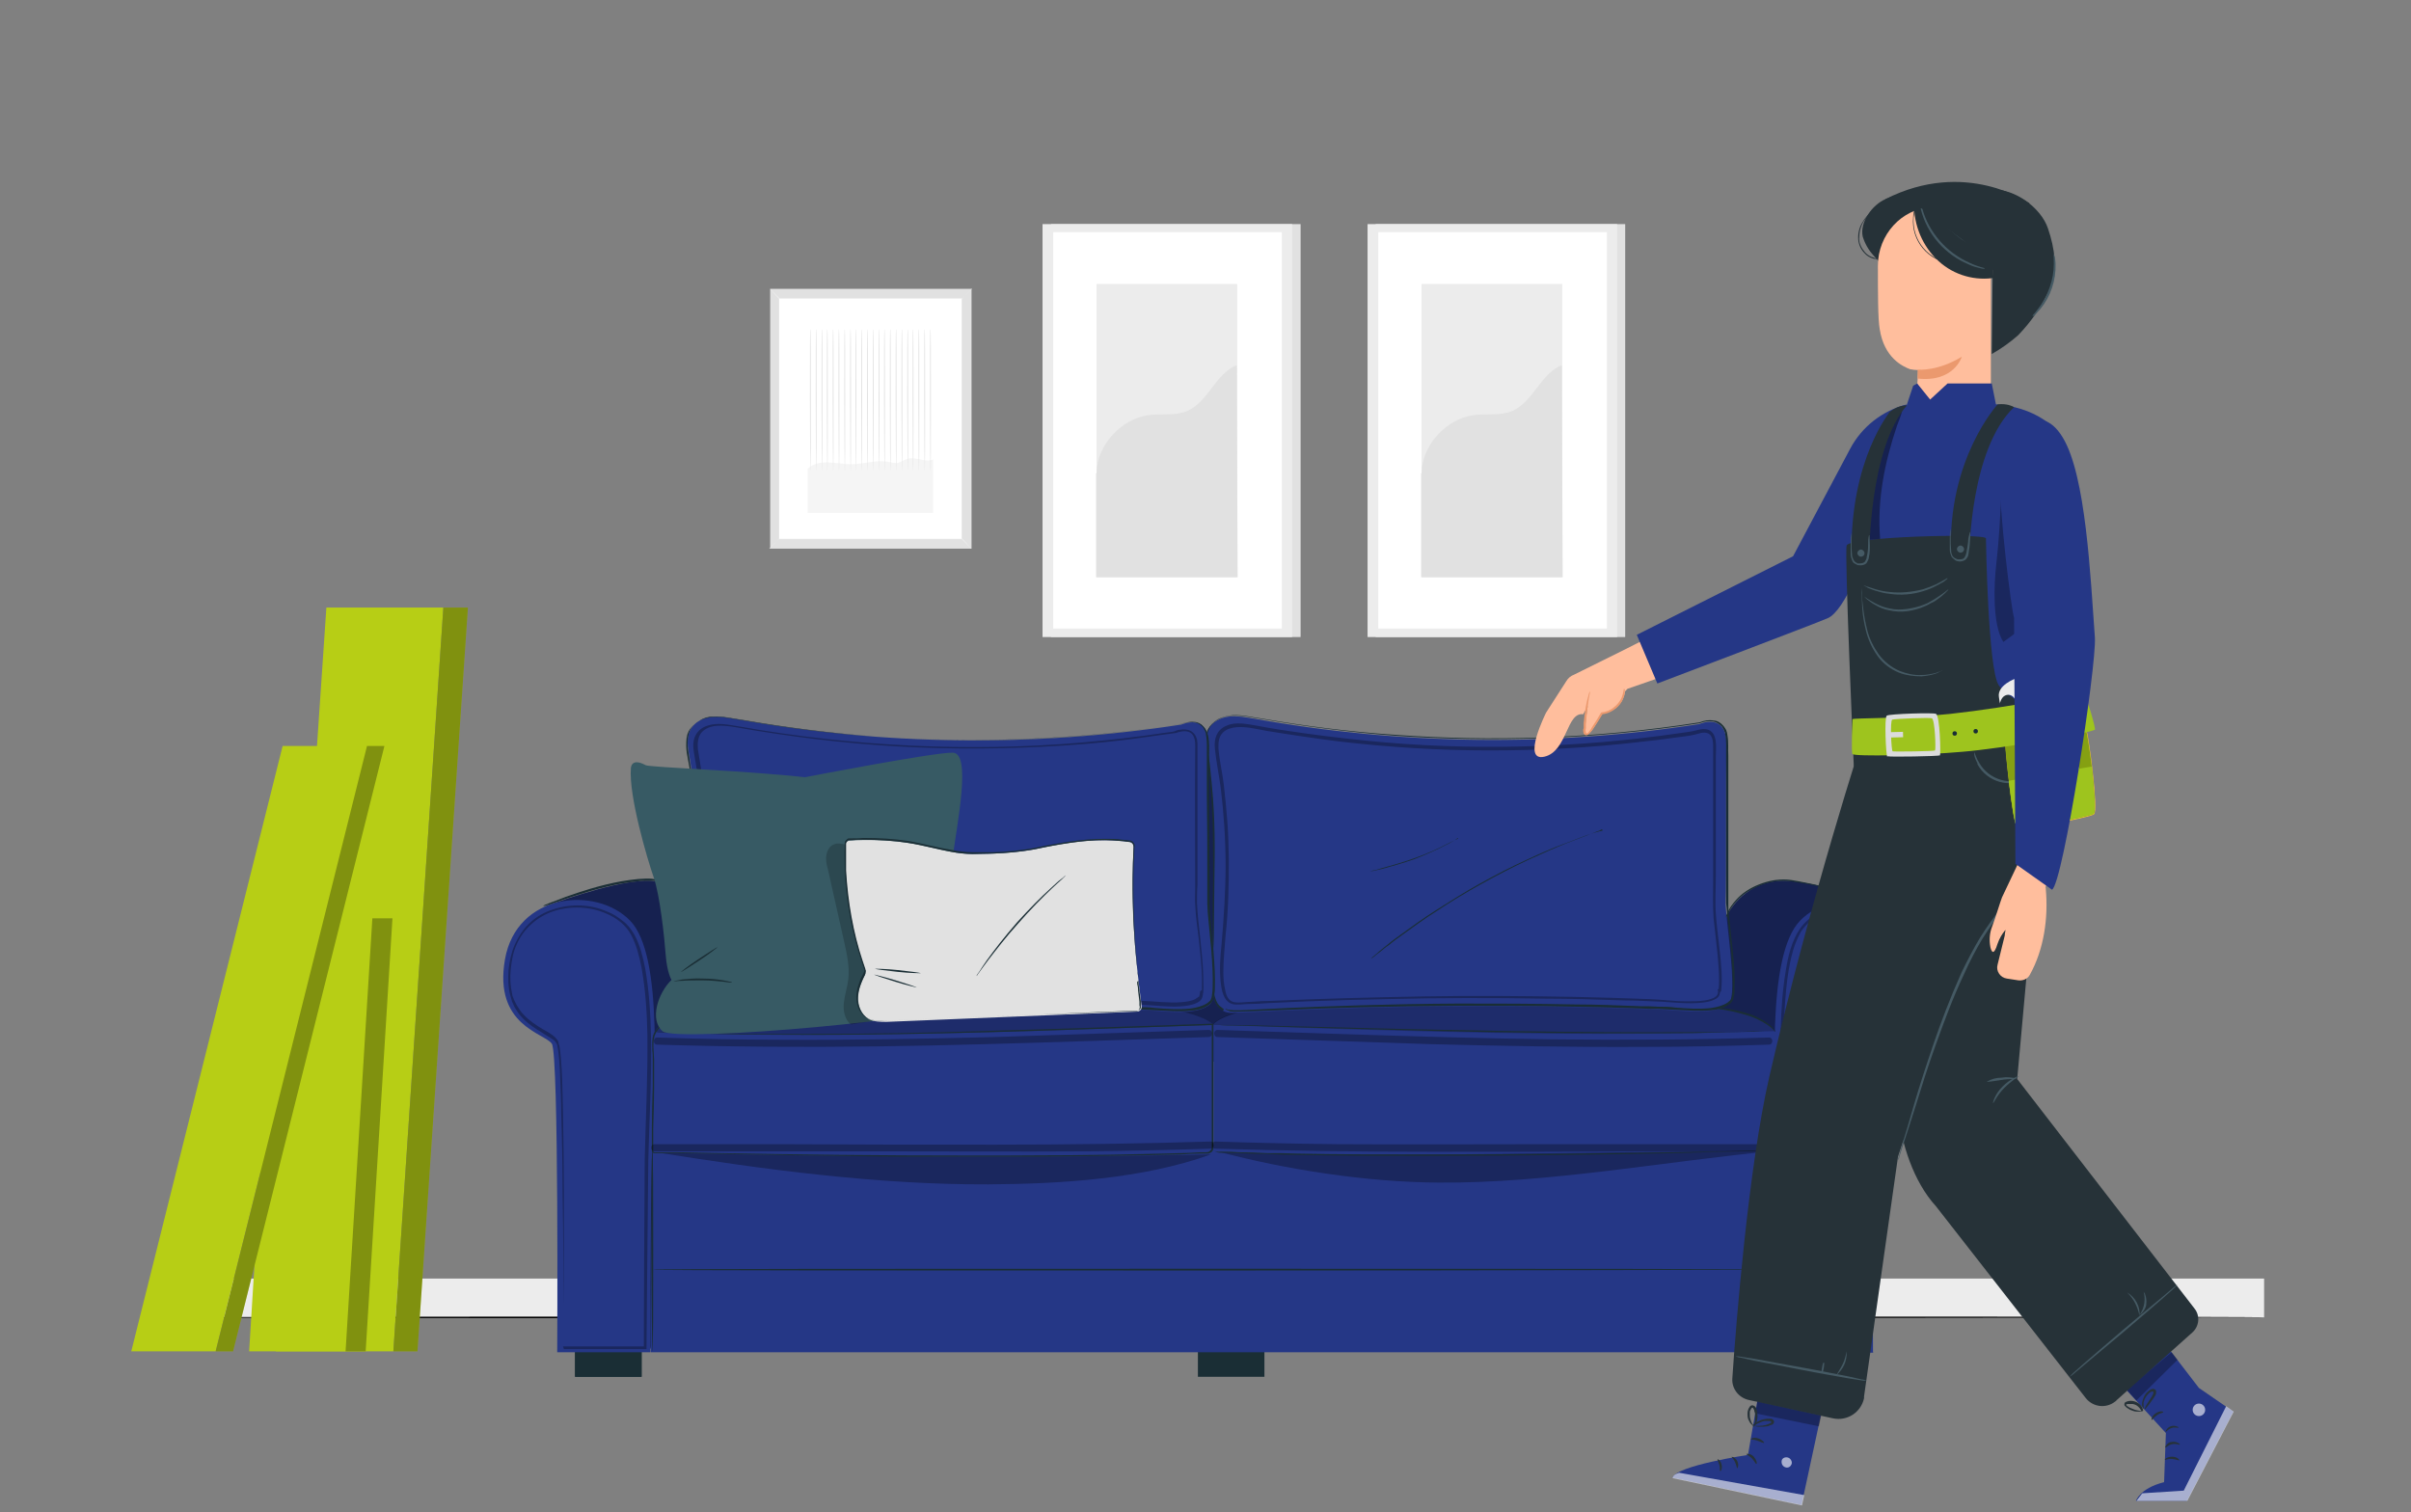 <?xml version="1.0" encoding="UTF-8"?>
<svg id="toplama" xmlns="http://www.w3.org/2000/svg" version="1.1" viewBox="0 0 540 338.7">
  <rect x="0" y="0" width="540" height="338.7" fill="#808080" stroke="none"/>
  <!-- Generator: Adobe Illustrator 29.0.1, SVG Export Plug-In . SVG Version: 2.1.0 Build 192)  -->
  <defs>
    <style>
      .st0, .st1, .st2 {
        isolation: isolate;
      }

      .st0, .st3 {
        opacity: .3;
      }

      .st1, .st4 {
        opacity: .4;
      }

      .st5 {
        fill: #85a012;
      }

      .st6 {
        fill: #375a64;
      }

      .st7 {
        fill: #ffbe9d;
      }

      .st8 {
        fill: #ebebeb;
      }

      .st9 {
        fill: #1a2e35;
      }

      .st10 {
        fill: #b7ce15;
      }

      .st11 {
        fill: #263238;
      }

      .st12 {
        fill: #eb996e;
      }

      .st13 {
        fill: #37474f;
      }

      .st14 {
        fill: #253786;
      }

      .st15, .st2 {
        fill: #fff;
      }

      .st16 {
        fill: none;
        stroke: #45565c;
        stroke-miterlimit: 10;
        stroke-width: 0px;
      }

      .st17 {
        opacity: .4;
      }

      .st18, .st2 {
        opacity: .6;
      }

      .st19 {
        opacity: .2;
      }

      .st20 {
        opacity: .3;
      }

      .st21 {
        opacity: 0;
      }

      .st22 {
        fill: #e1e1e1;
      }

      .st23 {
        fill: #9ec41e;
      }

      .st24 {
        fill: #ffc727;
      }

      .st25 {
        fill: #f5f5f5;
      }

      .st26 {
        fill: #dbdbdb;
      }

      .st27 {
        fill: #455a64;
      }

      .st28 {
        fill: #ececec;
      }
    </style>
  </defs>
  <rect class="st28" x="45.2" y="286.4" width="461.9" height="8.7"/>
  <g>
    <rect class="st22" x="235.4" y="50.2" width="55.9" height="92.5"/>
    <rect class="st28" x="233.5" y="50.2" width="55.9" height="92.5"/>
    <rect class="st15" x="235.9" y="52" width="51.2" height="88.8"/>
    <rect class="st28" x="245.6" y="63.6" width="31.5" height="65.7"/>
    <path class="st22" d="M245.6,106c0-6.1,5.4-12.1,11.5-13,2.9-.4,6,.2,8.7-.9,4.8-2,6.4-8.4,11.2-10.3l.2,47.5h-31.7v-23.3Z"/>
  </g>
  <g>
    <rect class="st22" x="308.1" y="50.2" width="55.9" height="92.5"/>
    <rect class="st28" x="306.3" y="50.2" width="55.9" height="92.5"/>
    <rect class="st15" x="308.7" y="52" width="51.2" height="88.8"/>
    <g>
      <rect class="st28" x="318.4" y="63.6" width="31.5" height="65.7"/>
      <path class="st22" d="M318.4,106c0-6.1,5.4-12.1,11.5-13,2.9-.4,6,.2,8.7-.9,4.8-2,6.4-8.4,11.2-10.3l.2,47.5h-31.7v-23.3Z"/>
    </g>
  </g>
  <g>
    <rect class="st22" x="172.5" y="64.7" width="45.1" height="58.2"/>
    <path class="st28" d="M217.5,64.7s0,0-.1.2c0,.1-.2.3-.4.4-.4.4-.9,1-1.5,1.7h0s0,0,0,0c-3.9,0-11.6,0-20.5,0s-16.5,0-20.5,0h0s0,0,0,0c-.7-.7-1.2-1.3-1.5-1.7-.2-.2-.3-.3-.4-.4,0,0-.1-.2-.1-.2,0,0,0,0,.1.1.1.1.2.2.4.4.4.4.9.9,1.6,1.6h0c3.9,0,11.6,0,20.5,0s16.5,0,20.5,0h0c.7-.7,1.2-1.2,1.6-1.6.2-.2.3-.3.4-.4,0,0,.1-.1.1-.1Z"/>
    <path class="st28" d="M172.5,122.9s0,0,.1-.2c0-.1.2-.3.4-.4.4-.4.9-1,1.5-1.7h0s0,0,0,0c3.9,0,11.6,0,20.5,0s16.5,0,20.5,0h0s0,0,0,0c.7.7,1.2,1.3,1.5,1.7.2.2.3.3.4.4,0,0,.1.2.1.2,0,0,0,0-.1-.1-.1-.1-.2-.2-.4-.4-.4-.4-.9-.9-1.6-1.6h0c-3.9,0-11.6,0-20.5,0s-16.5,0-20.5,0h0c-.7.7-1.2,1.2-1.6,1.6-.2.2-.3.3-.4.4,0,0-.1.1-.1.1Z"/>
    <rect class="st15" x="174.5" y="66.9" width="40.9" height="53.8"/>
    <path class="st25" d="M180.9,105c1.2-1.2,3-1.5,4.7-1.4,1.7,0,3.3.4,5,.4,2.7,0,5.4-1,8-.6.8.1,1.7.4,2.5.3.7-.2,1.4-.7,2.1-.9,1.9-.6,4,.9,5.8.1v12h-28.1v-9.9Z"/>
    <path class="st22" d="M181.5,105.5c0,0-.1-7.1-.1-15.9s0-15.9.1-15.9.1,7.1.1,15.9,0,15.9-.1,15.9Z"/>
    <path class="st22" d="M182.8,105.5c0,0-.1-7.1-.1-15.9s0-15.9.1-15.9.1,7.1.1,15.9,0,15.9-.1,15.9Z"/>
    <path class="st22" d="M184.1,105.5c0,0-.1-7.1-.1-15.9s0-15.9.1-15.9.1,7.1.1,15.9,0,15.9-.1,15.9Z"/>
    <path class="st22" d="M185.3,105.5c0,0-.1-7.1-.1-15.9s0-15.9.1-15.9.1,7.1.1,15.9,0,15.9-.1,15.9Z"/>
    <path class="st22" d="M186.6,105.5c0,0-.1-7.1-.1-15.9s0-15.9.1-15.9.1,7.1.1,15.9,0,15.9-.1,15.9Z"/>
    <path class="st22" d="M187.9,105.5c0,0-.1-7.1-.1-15.9s0-15.9.1-15.9.1,7.1.1,15.9,0,15.9-.1,15.9Z"/>
    <path class="st22" d="M189.2,105.5c0,0-.1-7.1-.1-15.9s0-15.9.1-15.9.1,7.1.1,15.9,0,15.9-.1,15.9Z"/>
    <path class="st22" d="M190.5,105.5c0,0-.1-7.1-.1-15.9s0-15.9.1-15.9.1,7.1.1,15.9,0,15.9-.1,15.9Z"/>
    <path class="st22" d="M191.7,105.5c0,0-.1-7.1-.1-15.9s0-15.9.1-15.9.1,7.1.1,15.9,0,15.9-.1,15.9Z"/>
    <path class="st22" d="M193,105.5c0,0-.1-7.1-.1-15.9s0-15.9.1-15.9.1,7.1.1,15.9,0,15.9-.1,15.9Z"/>
    <path class="st22" d="M194.3,105.5c0,0-.1-7.1-.1-15.9s0-15.9.1-15.9.1,7.1.1,15.9,0,15.9-.1,15.9Z"/>
    <path class="st22" d="M195.6,105.5c0,0-.1-7.1-.1-15.9s0-15.9.1-15.9.1,7.1.1,15.9,0,15.9-.1,15.9Z"/>
    <path class="st22" d="M196.9,105.5c0,0-.1-7.1-.1-15.9s0-15.9.1-15.9.1,7.1.1,15.9,0,15.9-.1,15.9Z"/>
    <path class="st22" d="M198.1,105.5c0,0-.1-7.1-.1-15.9s0-15.9.1-15.9.1,7.1.1,15.9,0,15.9-.1,15.9Z"/>
    <path class="st22" d="M199.4,105.5c0,0-.1-7.1-.1-15.9s0-15.9.1-15.9.1,7.1.1,15.9,0,15.9-.1,15.9Z"/>
    <path class="st22" d="M200.7,105.5c0,0-.1-7.1-.1-15.9s0-15.9.1-15.9.1,7.1.1,15.9,0,15.9-.1,15.9Z"/>
    <path class="st22" d="M202,105.5c0,0-.1-7.1-.1-15.9s0-15.9.1-15.9.1,7.1.1,15.9,0,15.9-.1,15.9Z"/>
    <path class="st22" d="M203.3,105.5c0,0-.1-7.1-.1-15.9s0-15.9.1-15.9.1,7.1.1,15.9,0,15.9-.1,15.9Z"/>
    <path class="st22" d="M204.5,105.5c0,0-.1-7.1-.1-15.9s0-15.9.1-15.9.1,7.1.1,15.9,0,15.9-.1,15.9Z"/>
    <path class="st22" d="M205.8,105.5c0,0-.1-7.1-.1-15.9s0-15.9.1-15.9.1,7.1.1,15.9,0,15.9-.1,15.9Z"/>
    <path class="st22" d="M207.1,105.5c0,0-.1-7.1-.1-15.9s0-15.9.1-15.9.1,7.1.1,15.9,0,15.9-.1,15.9Z"/>
    <path class="st22" d="M208.4,105.5c0,0-.1-7.1-.1-15.9s0-15.9.1-15.9.1,7.1.1,15.9,0,15.9-.1,15.9Z"/>
  </g>
  <path d="M507.2,295.1c0,0-103.4.2-230.9.2s-231,0-231-.2,103.4-.2,231-.2,230.9,0,230.9.2Z"/>
  <g>
    <rect class="st9" x="128.8" y="302.7" width="14.9" height="5.7"/>
    <rect class="st9" x="268.3" y="302.7" width="14.9" height="5.7"/>
    <rect class="st9" x="401" y="302.7" width="14.9" height="5.7"/>
    <rect class="st9" x="128.8" y="302.7" width="14.9" height="5.7"/>
    <g>
      <g>
        <rect class="st14" x="230.1" y="168" width="88.1" height="69.8"/>
        <path class="st9" d="M318.2,237.8h-88.1v-69.8h88.1v69.8ZM230.1,237.7h88.1v-69.8h-88.1v69.8Z"/>
      </g>
      <g class="st17">
        <rect x="230.1" y="168" width="88.1" height="69.8"/>
      </g>
    </g>
    <g>
      <path class="st14" d="M122.5,202.9s13.9-5.3,21.8-5.6c7.9-.3,12,5.2,13.2,7.6,1.3,2.4,2.5,21.6,2.5,21.6v75.6h-14.3l-23.3-99.2Z"/>
      <g class="st17">
        <path d="M122.5,202.9s13.9-5.3,21.8-5.6c7.9-.3,12,5.2,13.2,7.6,1.3,2.4,2.5,21.6,2.5,21.6v75.6h-14.3l-23.3-99.2Z"/>
      </g>
      <path class="st14" d="M124.8,302.9s.4-66.7-1.2-69.1c-1.6-2.4-13.1-4-10.5-18.9,2.6-14.9,20.4-16.5,28-8.7,7.7,7.9,5.3,36.7,4.9,53.6-.4,16.9-.3,43.1-.3,43.1h-21Z"/>
      <g class="st20">
        <path d="M126.1,301.6s.1,0,.3,0c.2,0,.5,0,.9,0,.8,0,2,0,3.6,0,3.1,0,7.7,0,13.5,0l-.2.2c0-10.4.1-24.9.2-42.2.2-8.6.7-17.9.6-27.8-.1-4.9-.4-9.9-1.3-15-.5-2.5-1.1-5-2.3-7.3-1.2-2.3-3.3-3.9-5.7-4.9-3.7-1.6-8-1.7-11.7-.5-3.7,1.2-6.8,4-8.3,7.5-.8,1.7-1.1,3.6-1.3,5.5-.2,1.9-.1,3.7.3,5.5,0,.5.3.9.4,1.3.2.4.4.8.6,1.2.5.8.9,1.5,1.6,2.2,1.2,1.3,2.7,2.3,4.2,3.2.8.4,1.6.9,2.3,1.4.4.3.7.6,1,1,.1.2.3.4.3.7,0,.2.1.5.2.7.3,1.8.4,3.5.5,5.2.2,3.4.2,6.7.3,9.8.1,6.3.2,12.2.2,17.6,0,10.7,0,19.4-.1,25.5,0,3,0,5.4,0,7,0,.8,0,1.4,0,1.8,0,.2,0,.4,0,.5,0,.1,0,.2,0,.2,0,0,0,0,0-.1,0-.1,0-.3,0-.4,0-.4,0-1,0-1.8,0-1.6,0-3.9,0-6.9,0-6.1,0-14.8-.2-25.6,0-5.4-.1-11.3-.3-17.6,0-3.2-.2-6.4-.3-9.8-.1-1.7-.2-3.4-.5-5.1,0-.4-.2-.8-.4-1.1-.2-.3-.5-.6-.9-.8-.7-.5-1.5-.9-2.2-1.4-1.5-.9-3.1-1.9-4.4-3.3-.7-.7-1.2-1.5-1.7-2.3-.2-.4-.4-.9-.6-1.3-.1-.5-.3-.9-.4-1.4-.5-1.9-.5-3.8-.4-5.7.2-1.9.6-3.9,1.4-5.7.8-1.8,1.9-3.5,3.4-4.9,1.5-1.4,3.3-2.4,5.2-3,3.9-1.3,8.3-1.2,12.1.5,1.3.5,2.4,1.2,3.5,2.1,1.1.8,1.9,1.9,2.6,3.1,1.3,2.4,1.9,5,2.4,7.5.9,5.1,1.2,10.2,1.3,15.1.2,9.8-.4,19.2-.6,27.8-.2,17.3-.3,31.8-.4,42.2v.2s-.2,0-.2,0c-5.9,0-10.5,0-13.6,0-1.5,0-2.7,0-3.5,0-.4,0-.7,0-.9,0-.2,0-.3,0-.3,0Z"/>
      </g>
    </g>
    <g>
      <path class="st14" d="M421.9,202.9s-13.9-5.3-21.8-5.6c-7.9-.3-12,5.2-13.2,7.6-1.3,2.4-2.5,21.6-2.5,21.6v75.6h14.3l23.3-99.2Z"/>
      <g class="st17">
        <path d="M421.9,202.9s-13.9-5.3-21.8-5.6c-7.9-.3-12,5.2-13.2,7.6-1.3,2.4-2.5,21.6-2.5,21.6v75.6h14.3l23.3-99.2Z"/>
      </g>
      <path class="st14" d="M419.5,302.9s-.4-66.7,1.2-69.1c1.6-2.4,13.1-4,10.5-18.9-2.6-14.9-20.4-16.5-28-8.7-7.7,7.9-5.6,36.5-5.2,53.5.4,16.9.6,43.3.6,43.3h21Z"/>
      <g class="st20">
        <path d="M418.6,301.6c0-9.2,0-18.5,0-27.7,0-9.5,0-18.9.4-28.4.1-3.5.1-7.1.6-10.6,0-.4.1-1,.3-1.4,0,0,0,0,.1-.2.7-1.1,2-1.7,3.1-2.3,2.3-1.3,4.5-2.8,5.9-5.1,2.1-3.4,2.1-7.7,1.3-11.6-.8-3.8-3-7.3-6.3-9.4-2.9-1.9-6.5-2.7-9.9-2.4-4.1.3-8.6,2.1-11,5.6-1.8,2.7-2.6,6-3.1,9.1-1.5,8.9-1.3,18.2-1,27.2.3,9.7.6,19.4.7,29.1,0,8.3.1,16.5,0,24.8,0,1.1,0,2.1,0,3.2,0,.2.1.3.3.3h18.3c.4,0,.4-.6,0-.6h-18.3c.1.1.2.2.3.3,0-6.8,0-13.7,0-20.5,0-9.6-.2-19.1-.5-28.7-.3-9.2-.7-18.5,0-27.7.3-3.9.7-7.9,1.8-11.7.4-1.4,1-2.8,1.7-4.1,1-1.6,2.4-2.8,3.9-3.7,7-4,17.1-2.1,21,5.3,1.1,2.1,1.6,4.5,1.8,6.9.2,2,0,4.1-.6,6-1,2.8-3.1,4.8-5.5,6.3-1.9,1.2-4.4,2-4.8,4.3-.5,2.7-.5,5.4-.6,8.1-.3,7.8-.4,15.7-.4,23.5,0,10.6,0,21.2,0,31.8,0,1.3,0,2.7,0,4,0,.4.6.4.6,0Z"/>
      </g>
    </g>
    <path class="st14" d="M398.6,302.9h-252.8c-.2-13.9.3-29.7.4-46.6h252.4v46.6Z"/>
    <path class="st9" d="M156,202.5s-.3-.4-1-1.1c-.6-.7-1.6-1.6-3.1-2.4-1.4-.8-3.3-1.4-5.5-1.7-.5,0-1.1,0-1.7,0-.6,0-1.2,0-1.7.1-1.2.1-2.4.3-3.7.5-5,.9-9.4,2.4-12.5,3.4-1.5.5-2.8,1-3.7,1.3-.4.1-.7.2-1,.3-.2,0-.4.1-.4,0s.1,0,.3-.2c.3-.1.6-.2,1-.4.9-.3,2.1-.8,3.7-1.4,3.1-1.1,7.5-2.6,12.5-3.5,1.3-.2,2.5-.4,3.7-.5.6,0,1.2-.1,1.8-.1.6,0,1.2,0,1.7.1,2.2.3,4.1.9,5.6,1.8,1.5.8,2.5,1.8,3.1,2.5.3.4.5.7.7.9.1.2.2.3.2.3Z"/>
    <g>
      <path class="st14" d="M146.7,231.3s.8-3.9,12.1-5.2c11.2-1.3,47.8-1.8,58.9-2.3,11.1-.6,48.5-.1,54.1,5.8v27.7c0,.5-.4,1-1,1-39.6.8-80.1,1.4-123.7-.2-.5,0-.9-.2-.9-.7,0-2.4-.1-9.6,0-16.1.1-7.9.5-10.1.5-10.1Z"/>
      <g class="st20">
        <path d="M146.9,258.1c24.2,3.9,49.9,7.3,74.4,7.2,16.2-.1,34.6-1.2,49.9-6.7-39.1.8-80.8.6-124.3-.4Z"/>
      </g>
      <g class="st19">
        <path d="M271.8,229.6c-5.5-6-43-6.4-54.1-5.8-11.1.6-47.7,1-58.9,2.3-8.7,1-11.2,3.6-11.8,4.7,0,.3.2.5.2.5,42.5,1.4,82.3-.3,123.5-1.7h1Z"/>
      </g>
      <path class="st9" d="M160.3,226s0,0-.2,0c-.1,0-.3,0-.6,0-.5,0-1.4.1-2.4.3-1.1.2-2.3.4-3.8.9-1.5.4-3.2,1-4.8,2.3-.4.3-.8.7-1.1,1.1-.3.4-.6.9-.8,1.4-.3,1.1-.3,2.3-.2,3.5,0,.6.1,1.2.1,1.9,0,.6,0,1.3,0,2,0,1.3,0,2.7,0,4.2,0,2.9-.1,6-.2,9.2,0,1.6,0,3.3,0,5,0,.2.2.3.3.3.2,0,.4,0,.6,0,.4,0,.9,0,1.3,0,.9,0,1.8,0,2.7,0,14.5.3,31.7.6,50.9.7,9.6,0,19.6.1,30,0,10.4,0,21.2-.2,32.2-.5,1.5,0,3-.1,4.6-.2h1.1c.4,0,.7,0,1-.3.3-.2.4-.5.4-.9v-1.1c0-3,0-6,0-9,0-5.9,0-11.7,0-17.4l.2.2c-17.8.6-34.6,1.2-49.6,1.6-15,.4-28.4.6-39.5.6-22.2,0-35.5-.6-35.5-.6,0,0,.2,0,.6,0,.4,0,1,0,1.8,0,1.6,0,4,0,7,.2,6.1.1,15,.3,26.1.2,11.1,0,24.5-.2,39.5-.7,15-.4,31.7-1,49.6-1.6h.2s0,.2,0,.2c0,5.7,0,11.5,0,17.4,0,3,0,5.9,0,9v1.1c0,.4-.2.9-.5,1.1-.2.1-.4.2-.6.3-.2,0-.4,0-.6,0h-1.1c-1.5,0-3,.1-4.6.2-11,.3-21.8.4-32.3.5-10.4,0-20.5,0-30,0-19.2-.2-36.4-.5-50.9-.8-.9,0-1.8,0-2.7,0-.4,0-.9,0-1.3,0-.2,0-.4,0-.7,0-.3,0-.5-.3-.5-.5,0-1.8,0-3.4,0-5.1,0-3.3.1-6.3.2-9.2,0-1.4,0-2.8,0-4.2,0-.7,0-1.3,0-2,0-.6,0-1.3-.1-1.9,0-1.2-.1-2.4.2-3.5.2-.6.5-1,.8-1.4.3-.4.7-.8,1.1-1.1,1.6-1.2,3.4-1.9,4.9-2.3,1.5-.4,2.8-.7,3.9-.8,2.1-.3,3.2-.3,3.2-.3Z"/>
      <path class="st16" d="M146.8,232.9"/>
      <g class="st20">
        <path d="M147.2,234c16.3.5,32.6.6,48.9.4,15.9-.2,31.8-.7,47.6-1.2,9-.3,18-.6,27-.9,1,0,1-1.6,0-1.6-16,.5-32,1.1-48,1.6-16,.4-31.9.7-47.9.6-9.2,0-18.4-.2-27.6-.5-1,0-1,1.6,0,1.6h0Z"/>
      </g>
      <g class="st20">
        <path d="M146.6,257.9c16.4,0,32.7,0,49.1,0,16.1,0,32.2.1,48.3,0,9.1-.1,18.1-.3,27.2-.6,1,0,1-1.6,0-1.6-16.1.5-32.1.7-48.2.7-16.2,0-32.4,0-48.6-.1-9.3,0-18.6,0-27.8,0-1,0-1,1.6,0,1.6h0Z"/>
      </g>
    </g>
    <g>
      <path class="st14" d="M397.7,231.3s-1.7-4.1-12.9-5.4c-11.2-1.3-47.8-1.8-58.9-2.3-11.1-.6-48.5-.1-54.1,5.8v27.7c0,.5.4,1,1,1,39.6.8,80.2,1.6,123.8,0,.5,0,1.4-.8,1.4-1.3,0-2.4-.1-9.1-.3-15.6-.1-7.9,0-9.8,0-9.8Z"/>
      <g class="st20">
        <path d="M397.5,257.8c-24.3,2.3-50.8,7.3-75.3,7.1-16.2-.1-34.1-2.9-49.2-6.9,26.8,1.4,75.2.2,124.5-.3Z"/>
      </g>
      <g class="st19">
        <path d="M271.8,229.3c5.5-6,43-6.4,54.1-5.8,11.1.6,47.7,1,58.9,2.3,8.7,1,12.2,4.1,12.8,5.2h-1.2c-42.5,1.4-82.3,0-123.5-1.4h-1.1v-.3Z"/>
      </g>
      <path class="st9" d="M383.3,225.7s.2,0,.6,0c.4,0,1,0,1.7.1,1.4.1,3.4.5,5.5,1.1,2.1.6,3.9,1.6,5,2.5.6.4,1,.8,1.2,1.2.3.3.4.5.3.5,0,0-.5-.7-1.7-1.5-1.2-.8-2.9-1.7-5-2.3-2.1-.6-4-1-5.4-1.2-1.4-.2-2.3-.3-2.3-.3Z"/>
      <path class="st9" d="M398,257.8s-.1,0-.4,0c-.3,0-.7,0-1.2,0-1,0-2.6,0-4.5.1-3.9,0-9.6.2-16.5.4-14,.3-33.3.6-54.6.6-10.7,0-20.8,0-30.1-.2-2.3,0-4.6-.1-6.7-.2-2.2,0-4.3-.1-6.4-.2-1,0-2,0-3-.1-.5,0-1,0-1.5,0-.5,0-1.1-.3-1.3-.7-.1-.2-.2-.5-.2-.7,0-.2,0-.5,0-.7,0-.5,0-.9,0-1.4,0-.9,0-1.8,0-2.7,0-7,0-12.6,0-16.5,0-1.9,0-3.5,0-4.5,0-.5,0-.9,0-1.2,0-.3,0-.4,0-.4,0,0,0,.1,0,.4,0,.3,0,.7,0,1.2,0,1,0,2.6,0,4.5,0,3.9,0,9.6,0,16.5,0,.9,0,1.8,0,2.7,0,.5,0,.9,0,1.4,0,.2,0,.5,0,.7,0,.2,0,.4.1.6.2.4.6.6,1.1.6.5,0,1,0,1.5,0,1,0,2,0,3,.1,2.1,0,4.2.1,6.4.2,2.2,0,4.4,0,6.7.1,9.2.2,19.4.2,30.1.2,21.3,0,40.6-.3,54.6-.5,7-.1,12.6-.2,16.5-.3,1.9,0,3.5,0,4.5,0,.5,0,.9,0,1.2,0,.3,0,.4,0,.4,0Z"/>
      <path class="st9" d="M271.8,229.6s.1,0,.3,0c.2,0,.5,0,1,0,.9,0,2.1,0,3.7,0,3.2,0,7.8.2,13.5.3,11.4.3,27.1.7,44.5,1,17.4.3,33.1.4,44.5.3,5.7,0,10.3,0,13.5-.2,1.6,0,2.8,0,3.7,0,.4,0,.7,0,1,0,.2,0,.3,0,.3,0,0,0-.1,0-.3,0-.2,0-.5,0-1,0-.9,0-2.1,0-3.7.1-3.2,0-7.8.2-13.5.3-11.4.1-27.1.1-44.5-.2-17.4-.3-33.1-.8-44.5-1.1-5.7-.2-10.3-.3-13.5-.4-1.6,0-2.8,0-3.7-.1-.4,0-.7,0-1,0-.2,0-.3,0-.3,0Z"/>
      <g class="st20">
        <path d="M396.2,232.4c-16.3.5-32.6.6-48.9.4-15.9-.2-31.8-.7-47.6-1.2-9-.3-18-.6-27-.9-1,0-1,1.6,0,1.6,16,.5,32,1.1,48,1.6,16,.4,31.9.7,47.9.6,9.2,0,18.4-.2,27.6-.5,1,0,1-1.6,0-1.6h0Z"/>
      </g>
      <g class="st20">
        <path d="M396.8,256.3c-16.4,0-32.7,0-49.1,0-16.1,0-32.2.1-48.3,0-9.1-.1-18.1-.3-27.2-.6-1,0-1,1.6,0,1.6,16.1.5,32.1.7,48.2.7,16.2,0,32.4,0,48.6-.1,9.3,0,18.6,0,27.8,0,1,0,1-1.6,0-1.6h0Z"/>
      </g>
    </g>
    <g>
      <g>
        <path class="st14" d="M273.9,226.4c.6.4,1.4.5,2.1.5,34-1.7,63.8-2,97.1-.7,3.9.2,11.2,1.3,14.1-1.4,2.2-2.1-.9-19.4-.7-23.2.2-3.7,0-27.2.2-34.7.1-7.5-6.1-4.7-6.1-4.7-33,5.1-66.8,4.7-99.6-1.2-1.9-.3-3.8-.7-5.7-.5-1.9.2-3.8,1.2-4.7,2.9-.9,1.8-.6,3.9-.2,5.9,2.3,13.5,1.4,27.2,1.3,41,0,4.6-1,9.5.4,13.8.3,1,1,1.7,1.9,2.2h0Z"/>
        <path class="st9" d="M273.9,226.4s-.3-.1-.7-.5c-.5-.4-1.1-1.1-1.3-2.3-.3-1.1-.6-2.6-.6-4.3,0-1.7,0-3.7.2-5.9.2-2.2.1-4.7.1-7.4,0-2.7,0-5.6.1-8.8,0-6.3.1-13.5-.6-21.4,0-1-.2-2-.3-3-.1-1-.3-2-.4-3-.2-1-.4-2.1-.4-3.1,0-1.1,0-2.2.5-3.2.5-1,1.3-1.8,2.3-2.4,1-.5,2.1-.8,3.3-.9,2.3-.1,4.5.5,6.8.8,9.2,1.6,19.1,2.9,29.6,3.6,20.9,1.5,44.2,1,68.2-2.8h0c.9-.4,2-.6,3.1-.4.8,0,1.6.5,2.1,1.1.3.3.5.7.7,1l.2.6c0,.2.1.4.1.6.3,1.6.1,3.1.2,4.6,0,3,0,6.1,0,9.1,0,6,0,11.9,0,17.7,0,1.5,0,2.9,0,4.3,0,.7,0,1.4,0,2.1,0,.7,0,1.4.1,2.1.3,2.8.6,5.6.9,8.4.3,2.8.5,5.5.4,8.3,0,.7,0,1.4-.2,2.1,0,.3-.2.7-.4,1-.2.3-.5.5-.8.7-1.2.8-2.5,1.1-3.9,1.2-2.7.3-5.3,0-7.9-.1-1.3-.1-2.6-.1-3.9-.2-1.3,0-2.6,0-3.8-.1-5.1-.2-10-.3-14.7-.4-9.5-.2-18.3-.2-26.4-.2-16.1.1-29.2.5-38.2.9-4.5.2-8,.3-10.4.4-.6,0-1.1,0-1.6,0-.5,0-.8,0-1.1-.2-.6-.2-.8-.4-.8-.4,0,0,0,0,.2,0,.1,0,.4.2.6.2.3,0,.7.1,1.1.1.5,0,1,0,1.6,0,2.4-.1,5.9-.3,10.4-.5,9-.4,22.1-.9,38.2-1,8.1,0,16.9,0,26.4.2,4.7,0,9.7.2,14.7.4,1.3,0,2.5,0,3.8.1,1.3,0,2.6,0,3.9.2,2.6.2,5.2.4,7.9.1,1.3-.2,2.6-.5,3.7-1.2.2-.2.5-.4.7-.6.1-.3.3-.6.3-.9.1-.6.2-1.3.2-2,0-2.7-.2-5.5-.4-8.3-.3-2.8-.6-5.6-.9-8.4,0-.7-.1-1.4-.2-2.1,0-.7,0-1.5,0-2.2,0-1.4,0-2.9,0-4.3,0-5.8,0-11.7,0-17.7,0-3,0-6,0-9.1,0-1.5.1-3.1-.2-4.5,0-.2,0-.4-.1-.5l-.2-.5c-.2-.3-.3-.7-.6-.9-.5-.5-1.2-.9-1.9-1-1-.1-2,0-2.9.4h0s0,0,0,0c-24,3.7-47.3,4.3-68.2,2.8-10.5-.8-20.4-2.1-29.6-3.7-2.3-.3-4.5-.9-6.8-.8-1.1,0-2.2.3-3.1.8-1,.5-1.8,1.3-2.2,2.2-.5,1-.5,2-.5,3.1,0,1,.3,2.1.4,3.1.2,1,.3,2,.4,3.1.1,1,.2,2,.3,3,.8,7.9.7,15.1.6,21.4,0,3.1-.1,6.1-.1,8.8,0,2.7,0,5.2-.2,7.4-.1,2.2-.3,4.2-.2,5.9,0,1.7.3,3.1.6,4.2.3,1.1.8,1.9,1.3,2.2.2.2.4.3.5.4.1,0,.2.1.2.1Z"/>
      </g>
      <g class="st20">
        <path d="M384.8,222c0,.7-.2,1.1-.9,1.5-.7.3-1.4.5-2.1.6-1.3.2-2.7.2-4,.2-2.8,0-5.6-.4-8.4-.5-5.6-.2-11.2-.4-16.8-.5-11.3-.2-22.6-.3-33.9-.1-11.4.2-22.7.5-34.1,1-1.4,0-2.8.1-4.3.2-1.2,0-2.6.3-3.8.1-1.4-.2-1.9-1.6-2.1-2.8-.3-1.3-.4-2.6-.4-3.9,0-2.8.3-5.5.5-8.3.3-2.8.5-5.6.6-8.5.2-5.6.2-11.3-.2-16.9-.2-2.8-.5-5.6-.8-8.3-.3-2.7-1-5.4-1.2-8.2,0-1.3,0-2.5,1-3.5.8-.8,1.9-1.1,3-1.2,2.2-.2,4.5.4,6.7.8,5.5.9,10.9,1.7,16.4,2.4,11.2,1.3,22.4,2,33.7,2,11.2,0,22.5-.6,33.6-1.9,2.7-.3,5.4-.6,8.1-1,1.3-.2,2.7-.3,4-.6,1-.2,2.1-.8,3.2-.3,1.2.6,1.1,2.4,1.1,3.6,0,1.4,0,2.8,0,4.1,0,2.8,0,5.7,0,8.5,0,5.7,0,11.3,0,17,0,2.7-.1,5.4.1,8.2.3,2.7.6,5.5.9,8.2.2,2.7.5,5.4.2,8,0,.4.6.4.6,0,.3-2.9,0-5.8-.3-8.7-.3-2.8-.7-5.7-.9-8.5-.2-2.8,0-5.7,0-8.5,0-3,0-6,0-9,0-5.9,0-11.8,0-17.7,0-1.8.5-5.1-1.6-6-.8-.3-1.6-.2-2.4,0-1.3.4-2.6.5-3.9.7-11.6,1.7-23.4,2.7-35.1,3-11.8.3-23.6-.1-35.4-1.3-5.9-.6-11.7-1.3-17.6-2.2-2.8-.4-5.5-.9-8.3-1.4-1.8-.3-3.9-.5-5.6.4-2,1-2.5,2.9-2.3,5,.3,2.9.9,5.8,1.3,8.7.7,5.8,1.1,11.6,1.1,17.4,0,5.9-.4,11.8-.9,17.7-.3,2.8-.5,5.7-.2,8.5.2,1.8.6,4.3,2.6,4.9,1.1.3,2.5,0,3.6,0,1.5,0,2.9-.1,4.4-.2,2.9-.1,5.9-.3,8.8-.4,6-.2,11.9-.4,17.9-.5,11.8-.3,23.6-.3,35.4-.1,5.9,0,11.8.2,17.7.4,2.9,0,5.8.2,8.7.3,2.9.2,5.8.5,8.7.2,1-.1,2.1-.3,3-.8.9-.5,1-1,1.1-2,0-.4-.6-.4-.6,0Z"/>
      </g>
    </g>
    <g>
      <g>
        <path class="st14" d="M157.8,226.5c.6.4,1.4.5,2.1.5,34-1.7,63.8-2,97.1-.7,3.9.2,11.2,1.3,14.1-1.4,2.2-2.1-.7-19.3-.4-23.1.2-3.7-.2-27.3,0-34.8.1-7.5-6.1-4.7-6.1-4.7-33,5.1-66.8,4.7-99.6-1.2-1.9-.3-3.8-.7-5.7-.5s-3.8,1.2-4.7,2.9c-.9,1.8-.6,3.9-.2,5.9,2.3,13.5,2.7,27.3,1.3,41-.5,4.5-1,9.5.4,13.8.3,1,1,1.7,1.9,2.2h0Z"/>
        <path class="st9" d="M157.8,226.5s-.3-.1-.8-.5c-.5-.4-1.1-1.1-1.3-2.3-.3-1.1-.6-2.5-.7-4.2-.1-1.7,0-3.7.1-5.9.2-2.2.5-4.7.7-7.3.2-2.7.3-5.6.4-8.8.1-6.3-.2-13.5-1.2-21.3-.2-2-.5-4-.9-6-.2-1-.4-2.1-.4-3.1,0-1.1,0-2.2.5-3.2.5-1,1.3-1.8,2.3-2.4,1-.5,2.1-.8,3.3-.9,2.3-.1,4.5.5,6.8.8,9.2,1.6,19.1,2.9,29.6,3.6,20.9,1.5,44.2,1,68.2-2.8h0c.9-.3,1.9-.6,3-.5.8,0,1.6.4,2.1,1,.3.3.5.6.7,1,.1.4.3.7.4,1.1.3,1.6.2,3.1.2,4.6,0,3,0,6.1,0,9.1,0,6,.1,11.9.1,17.7,0,1.5,0,2.9,0,4.3,0,.7,0,1.4,0,2.1,0,.7,0,1.4.1,2.1.3,2.8.5,5.7.8,8.4.2,2.8.4,5.6.3,8.3,0,.7-.1,1.4-.3,2.1,0,.3-.2.7-.4,1-.2.3-.5.5-.8.7-1.2.8-2.5,1.1-3.9,1.2-2.7.3-5.3,0-7.9-.1-1.3-.1-2.6-.1-3.9-.2-1.3,0-2.6,0-3.8-.1-5.1-.2-10-.3-14.7-.4-9.5-.2-18.3-.2-26.4-.2-16.2.1-29.2.5-38.2.9-4.5.2-8,.3-10.4.4-.6,0-1.1,0-1.6,0-.5,0-.8,0-1.1-.2-.6-.2-.8-.4-.8-.4,0,0,0,0,.2,0,.1,0,.4.2.6.2.3,0,.7.1,1.1.1.5,0,1,0,1.6,0,2.4-.1,5.9-.3,10.4-.5,9-.4,22.1-.9,38.2-1,8.1,0,16.9,0,26.4.2,4.7,0,9.7.2,14.7.4,1.3,0,2.5,0,3.8.1,1.3,0,2.6,0,3.9.2,2.6.2,5.2.4,7.9.1,1.3-.2,2.6-.5,3.7-1.2.2-.2.5-.4.7-.6.1-.3.3-.6.3-.9.1-.6.2-1.3.2-2,.1-2.7-.1-5.5-.3-8.3-.3-2.8-.5-5.6-.8-8.4,0-.7-.1-1.4-.1-2.1,0-.7,0-1.5,0-2.2,0-1.4,0-2.9,0-4.3,0-5.8,0-11.7-.1-17.7,0-3,0-6,0-9.1,0-1.5.1-3.1-.2-4.5,0-.2,0-.4-.1-.5,0-.2-.1-.4-.2-.5-.2-.3-.3-.7-.6-.9-.5-.5-1.2-.9-1.9-.9-1-.1-2,.1-2.8.4h0s0,0,0,0c-24,3.7-47.3,4.3-68.3,2.8-10.5-.8-20.4-2.1-29.6-3.7-2.3-.3-4.6-.9-6.8-.8-1.1,0-2.2.3-3.1.9-1,.5-1.8,1.3-2.2,2.3-.4,1-.5,2-.5,3.1,0,1,.3,2.1.4,3.1.3,2.1.6,4.1.9,6,1,7.9,1.2,15.1,1.1,21.4,0,3.1-.2,6.1-.4,8.8-.2,2.7-.5,5.1-.7,7.3-.2,2.2-.3,4.2-.2,5.9,0,1.7.4,3.1.7,4.2.3,1.1.9,1.9,1.3,2.2.2.2.4.3.5.4.1,0,.2.1.2.1Z"/>
      </g>
      <g class="st20">
        <path d="M269.5,218.5c-.1-2.9-.4-5.7-.7-8.6-.3-2.5-.6-5.1-.7-7.6,0-1.4,0-2.8.1-4.1,0-2.4,0-4.8,0-7.1,0-5.9,0-11.8,0-17.6,0-1.2,0-2.4,0-3.6,0-1.1,0-2.2,0-3.3,0-.9-.3-1.9-1-2.5-.8-.8-2.1-.8-3.2-.6-.3,0-.6.2-.9.3-.6.2-1.3.2-1.9.3-1.6.2-3.3.5-4.9.7-3.1.4-6.3.8-9.5,1.1-12.6,1.3-25.4,1.7-38.1,1.3-12.7-.4-25.4-1.6-38-3.6-1.6-.3-3.1-.5-4.7-.8-1.4-.2-2.7-.5-4.1-.6-2.2-.2-5,.3-6.1,2.5-.6,1.1-.6,2.5-.4,3.7.2,1.4.5,2.8.7,4.2.5,3.2.9,6.4,1.1,9.6.5,6.3.7,12.7.4,19-.1,3.1-.4,6.1-.7,9.2-.3,2.7-.6,5.5-.4,8.2,0,1.3.2,2.7.6,3.9.3,1.1.7,2.1,1.8,2.7,1.2.7,2.8.3,4.2.3,1.5,0,3.1-.1,4.6-.2,3.1-.1,6.2-.3,9.2-.4,5.9-.2,11.8-.4,17.8-.5,11.7-.3,23.4-.3,35.1-.1,6.3,0,12.6.2,18.9.5,3.1.1,6.2.2,9.3.4,2.7.2,5.6.5,8.3,0,.9-.2,2.5-.6,2.9-1.6.2-.4.2-.9.3-1.4.1-1.1,0-2.3,0-3.4ZM268.8,222c0,.3-.1.9-.2,1.1,0,0,0,0,0,.1-.3.2-.6.4-.9.6-1,.5-2.1.6-3.2.7-2.8.2-5.7-.2-8.5-.3-6.1-.3-12.3-.4-18.4-.6-11.6-.3-23.2-.3-34.9-.1-11.5.2-23,.5-34.4,1-1.5,0-2.9.1-4.4.2-.8,0-1.6,0-2.3.1-.8,0-1.5.1-2.2-.3-1.2-.7-1.5-2.2-1.7-3.5-.3-1.4-.3-2.8-.3-4.2,0-2.6.3-5.2.6-7.8.6-6.2.8-12.4.6-18.6-.2-6.1-.7-12.2-1.6-18.3-.2-1.4-.5-2.9-.7-4.3-.1-1.3,0-2.7.8-3.7,1.9-2.1,5.2-1.6,7.7-1.2,12,2.1,24.1,3.6,36.3,4.3,12.3.7,24.7.6,37.1-.2,6.2-.4,12.4-1,18.5-1.9,1.5-.2,2.9-.4,4.3-.6.8-.1,1.6-.2,2.3-.3.2,0,.5-.2.7-.2,1.1-.3,2.5-.4,3.2.7.6,1,.5,2.2.5,3.3-.1,10.3,0,20.6,0,30.8,0,1.3-.1,2.6,0,3.9.1,2.6.5,5.2.8,7.7.3,2.8.6,5.5.7,8.3,0,1,0,2.1,0,3.1Z"/>
      </g>
    </g>
    <path class="st9" d="M398.2,284.4c0,0-56.4.2-126,.2s-126,0-126-.2,56.4-.2,126-.2,126,0,126,.2Z"/>
    <path class="st9" d="M398.6,302.9s0,0,0-.2c0-.1,0-.3,0-.5,0-.5,0-1.2,0-2.1,0-1.8,0-4.5-.1-7.7-.1-6.5-.3-15.5-.5-25.4-.2-9.9-.4-18.9-.4-25.4,0-3.3,0-5.9,0-7.7,0-.9,0-1.6,0-2.1,0-.2,0-.4,0-.5,0-.1,0-.2,0-.2s0,0,0,.2c0,.1,0,.3,0,.5,0,.5,0,1.2,0,2.1,0,1.8,0,4.5.1,7.7.1,6.5.3,15.5.5,25.4.2,9.9.4,18.9.4,25.4,0,3.3,0,5.9,0,7.7,0,.9,0,1.6,0,2.1,0,.2,0,.4,0,.5,0,.1,0,.2,0,.2Z"/>
    <path class="st9" d="M146.1,302.7c0,0-.2-10-.2-22.3s0-22.3.2-22.3.2,10,.2,22.3,0,22.3-.2,22.3Z"/>
    <path class="st9" d="M358.9,185.8s0,0-.1,0c-.1,0-.3,0-.4.2-.4.1-.9.3-1.6.6-.7.3-1.6.6-2.6,1-1,.4-2.1.8-3.4,1.3-2.5,1-5.4,2.3-8.7,3.8-3.2,1.5-6.7,3.3-10.3,5.3-3.6,2-6.9,4-9.9,6-3,1.9-5.6,3.8-7.8,5.4-1.1.8-2.1,1.5-2.9,2.2-.9.6-1.6,1.2-2.2,1.7-.6.4-1,.8-1.4,1.1-.1.1-.3.2-.4.3,0,0-.1,0-.1,0,0,0,0,0,.1-.1,0,0,.2-.2.3-.3.3-.3.8-.6,1.3-1.1.6-.5,1.3-1.1,2.1-1.7.8-.7,1.8-1.4,2.9-2.2,2.2-1.6,4.8-3.5,7.8-5.4,3-1.9,6.3-4,9.9-6,3.6-2,7.1-3.8,10.4-5.3,3.2-1.5,6.2-2.8,8.7-3.7,1.3-.5,2.4-.9,3.4-1.3,1-.4,1.9-.7,2.6-.9.7-.2,1.2-.4,1.7-.5.2,0,.3,0,.4-.1,0,0,.1,0,.2,0Z"/>
    <path class="st9" d="M326.5,187.7s-.2.2-.7.5c-.5.3-1.1.7-2,1.1-1.7.9-4.1,2-6.9,3.1-2.8,1-5.4,1.7-7.2,2.2-.9.2-1.7.4-2.2.5-.5,0-.8.1-.8.1,0,0,.3-.1.8-.2.6-.1,1.3-.3,2.2-.6,1.9-.5,4.4-1.2,7.2-2.2,2.8-1,5.2-2.1,6.9-3,.8-.4,1.5-.7,2-1,.5-.2.8-.4.8-.3Z"/>
    <path class="st9" d="M229.9,206s-.2,0-.5-.1c-.3-.1-.7-.3-1.3-.5-1.1-.4-2.7-1-4.7-1.7-3.9-1.4-9.4-3.3-15.5-5.2-6.1-1.9-11.7-3.3-15.8-4.3-2-.5-3.7-.9-4.8-1.1-.5-.1-1-.2-1.3-.3-.3,0-.5-.1-.5-.1,0,0,.2,0,.5,0,.3,0,.8.1,1.3.2,1.2.2,2.8.6,4.9,1,4.1.9,9.7,2.3,15.9,4.2,6.1,1.9,11.6,3.8,15.5,5.3,2,.7,3.5,1.4,4.6,1.8.5.2.9.4,1.2.5.3.1.4.2.4.2Z"/>
    <path class="st9" d="M415.4,200.6s-.4-.1-1.2-.4c-.8-.2-1.9-.6-3.4-.9-1.4-.3-3.1-.7-5.1-1.1-1-.2-2-.4-3-.5-1.1-.2-2.1-.4-3.2-.4-2.2,0-4.3.6-6.1,1.4-1.8.8-3.2,1.8-4.2,2.9-1,1-1.7,2.1-2,2.8-.4.7-.5,1.2-.6,1.1,0,0,0-.1,0-.3,0-.2.2-.5.4-.9.3-.8,1-1.8,2-2.9,1-1.1,2.5-2.2,4.3-3,1.8-.8,3.9-1.4,6.2-1.4,1.2,0,2.2.2,3.3.4,1,.2,2.1.4,3,.6,1.9.4,3.6.8,5.1,1.1,1.4.4,2.6.7,3.4,1,.4.1.7.3.9.3.2,0,.3.1.3.1Z"/>
  </g>
  <g>
    <path class="st6" d="M141.3,172.1s0-2.5,3.3-.7c1,.5,22.1,1.2,35.7,2.7,0,0,28.9-5.6,33.1-5.5s1,15.6,0,23.3c-1,7.7,6.2,28.7,3.6,32.5-2.6,3.7-65.6,9.2-68.6,6.6-3-2.6-1-8.6,2-11.5,0,0-1-1.6-1.3-5.6-.3-4-1.3-13.4-2.7-17.4-1.4-4-5.6-18.2-5.1-24.4Z"/>
    <g class="st19">
      <path d="M211.8,193.7c-7.6-1.5-15.2-3.1-22.8-4.6-.7-.1-1.4-.3-2.1,0-1,.3-1.6,1.3-1.8,2.4-.2,1,0,2.1.3,3.1,1.2,5.5,2.5,11,3.7,16.5.6,2.7,1.2,5.4.9,8.2-.2,1.8-.8,3.5-1,5.3s.2,3.8,1.6,4.9l14.6-2.5,6.4-33.2Z"/>
    </g>
    <g>
      <g>
        <path class="st22" d="M255,219.7c-1.2-10-1.6-20-1.1-30,0-.6-.4-1-.9-1.1-7.4-1-13.6,0-21,1.6-4.1.8-9.7,1.1-13.9,1.1-5.3,0-10.3-1.9-15.5-2.6-3.7-.5-8.4-.7-12.3-.4-.5,0-1,.5-1,1-.2,9.5,1.3,19.1,4.5,28.1,0,.3,0,.6,0,.8-.8,1.6-1.5,3.3-1.6,5.1-.1,1.9.7,4,2.4,5,1.2.6,2.6.6,4,.6,18.7-.8,37.4-1.5,56.1-2.3.6,0,1.1-.6,1-1.2l-.7-5.6Z"/>
        <path class="st9" d="M255,219.7s0,.2,0,.5c0,.4.1.9.2,1.5,0,.7.2,1.5.3,2.5,0,.2,0,.5,0,.8,0,.3,0,.6,0,.8-.1.3-.4.5-.7.6-.3,0-.6,0-1,0-5.2.2-12.7.5-21.9.9-9.3.4-20.3.8-32.5,1.3-1.5,0-3.1.3-4.7-.3-.8-.3-1.4-.8-1.9-1.5-.5-.7-.8-1.5-.9-2.3-.3-1.6.1-3.3.7-4.8.1-.4.3-.8.5-1.1l.3-.6c0-.2.2-.3.2-.5,0-.2,0-.3-.1-.5l-.2-.6c-.1-.4-.3-.8-.4-1.2-2.1-6.4-3.4-13.2-3.7-20.3,0-1.8-.1-3.5,0-5.3v-.7c0-.3.1-.5.3-.7.2-.2.4-.4.6-.4.3,0,.5,0,.7,0,.9,0,1.7,0,2.6-.1,3.5,0,6.9.2,10.2.7,3.3.6,6.5,1.5,9.6,2,1.6.3,3.1.5,4.7.5,1.6,0,3.1,0,4.6,0,3.1-.1,6-.4,8.9-.9,2.8-.6,5.6-1.1,8.3-1.5,2.7-.4,5.3-.6,7.9-.6,1.3,0,2.5,0,3.7.2.6,0,1.2.1,1.8.2.3,0,.6.2.8.5.2.3.3.6.2.9-.5,9.3-.1,16.8.2,21.9.2,2.6.4,4.6.5,5.9,0,.7.1,1.2.2,1.5,0,.3,0,.5,0,.5,0,0,0-.2,0-.5,0-.4-.1-.9-.2-1.5-.2-1.4-.4-3.4-.6-5.9-.4-5.2-.8-12.7-.3-21.9,0-.5-.3-1.1-.9-1.1-.6,0-1.2-.2-1.8-.2-1.2-.1-2.4-.2-3.7-.2-2.5,0-5.1.2-7.8.6-2.7.4-5.5.9-8.3,1.5-2.9.5-5.9.8-8.9.9-1.5,0-3.1.1-4.7.1-1.6,0-3.2-.2-4.8-.5-3.2-.6-6.3-1.5-9.6-2-3.3-.5-6.7-.7-10.1-.7-.9,0-1.7,0-2.6.1-.2,0-.4,0-.6,0-.2,0-.3.2-.4.3-.1.1-.2.3-.2.5v.7c0,1.7,0,3.5,0,5.3.4,7,1.6,13.9,3.7,20.2.1.4.3.8.4,1.2l.2.6c0,.2.2.4.1.7,0,.2-.1.5-.2.7l-.3.6c-.2.4-.3.7-.5,1.1-.6,1.5-1,3.1-.7,4.7.3,1.5,1.2,3,2.6,3.5,1.4.5,3,.3,4.5.3,12.2-.5,23.3-.9,32.5-1.3,9.3-.3,16.7-.6,21.9-.8.3,0,.7,0,.9,0,.3,0,.5-.3.6-.5.1-.3.1-.5,0-.8,0-.3,0-.5,0-.8-.1-1-.2-1.8-.3-2.5,0-.7-.1-1.2-.2-1.5,0-.3,0-.5,0-.5Z"/>
      </g>
      <path class="st9" d="M206.2,218c0,0-2.3,0-5.1-.3-2.8-.3-5.1-.6-5.1-.7,0,0,2.3,0,5.1.3,2.8.3,5.1.6,5.1.7Z"/>
      <path class="st9" d="M205.3,221.2c0,0-2.2-.5-4.8-1.3-2.6-.8-4.7-1.5-4.7-1.6,0,0,2.2.5,4.8,1.3,2.6.8,4.7,1.5,4.7,1.6Z"/>
      <path class="st9" d="M218.7,218.7s0-.1.1-.3c.1-.2.3-.4.5-.7.4-.6,1-1.6,1.8-2.7,1.6-2.2,3.9-5.2,6.7-8.4,2.8-3.1,5.5-5.8,7.5-7.6,1-.9,1.8-1.7,2.4-2.1.3-.2.5-.4.7-.6.2-.1.2-.2.3-.2,0,0,0,0-.2.2-.2.2-.4.4-.6.6-.6.5-1.4,1.3-2.4,2.2-2,1.9-4.7,4.6-7.4,7.7-2.8,3.1-5.1,6.1-6.8,8.3-.8,1.1-1.5,2-1.9,2.6-.2.3-.4.5-.5.7-.1.2-.2.2-.2.2Z"/>
    </g>
    <path class="st9" d="M163.9,220.1c0,0-.7,0-1.9-.2-1.2-.1-2.8-.3-4.6-.3-1.8,0-3.4,0-4.6.1-1.2,0-1.9.2-1.9.1,0,0,.7-.2,1.9-.4,1.2-.1,2.8-.3,4.6-.2,1.8,0,3.5.2,4.6.4,1.2.2,1.9.4,1.9.4Z"/>
    <path class="st9" d="M160.7,212.2c0,0-1.7,1.4-4,2.9-2.3,1.5-4.1,2.7-4.2,2.6,0,0,1.7-1.4,4-2.9,2.3-1.5,4.1-2.7,4.2-2.6Z"/>
  </g>
  <g id="freepik--Character--inject-65">
    <path class="st11" d="M430.2,43c-2.7,0-5.4.5-7.9,1.6-3,1.3-5.8,5.2-5.1,8.4.5,1.6,1.3,3,2.4,4.2,1.7,2,3.6,4,5.6,5.8"/>
    <path class="st7" d="M446.1,58.9c-.1-7.1-6-12.6-13-12.5-.1,0-.3,0-.4,0-6.8.3-12.1,6.2-12.1,13.1,0,6,0,12,.4,14.2,1,6.5,5.2,8.4,6.8,9,.6.1,1.2.2,1.8.2h0s0,0,0,0l-.4,7.6c0,4.9,3.4,8.9,8.4,8.9s8.3-4.3,8.3-9.3v-31.2Z"/>
    <path class="st12" d="M429.7,82.8s4.3.4,9.7-2.9c0,0-1.7,5.8-9.9,4.9v-2Z"/>
    <path class="st11" d="M446.5,42.5c4.6-.2,10.6,3.9,12.2,8.7,1.5,4.4,2.2,9.1.5,13.4-1.8,3.9-4.2,7.4-7.2,10.5-1.8,1.6-3.8,3-5.9,4.2"/>
    <path class="st11" d="M447.9,62c-4.6,1.1-9.4,0-13-2.9-3.8-3.1-6-7.7-6.2-12.6,0-1-.1-3.2.8-3.4,2-.4,2.3-.4,3.5,0,3.9,1.1,7.3,3.5,9.7,6.8,2.4,3.4,3.7,7.6,3.7,11.8"/>
    <path class="st27" d="M444.5,60.2c-.3,0-.6,0-.9-.1-.8-.2-1.7-.4-2.5-.8-5.4-2.2-9.5-6.8-10.9-12.5-.2-.8-.4-1.7-.4-2.6,0-.3,0-.6,0-1,0,0,.1,1.3.7,3.4,1.5,5.5,5.5,10,10.7,12.3,1.9.9,3.3,1.1,3.3,1.2Z"/>
    <path class="st27" d="M442.9,55.7c-.2,0-.4-.1-.6-.3-.6-.3-1.1-.6-1.6-.9-3.5-2.2-6.5-5.1-8.7-8.6-.3-.5-.6-1.1-.9-1.6-.1-.2-.2-.4-.3-.6,0,0,.6.8,1.4,2.1,2.3,3.3,5.3,6.2,8.6,8.5,1.3.9,2.1,1.4,2.1,1.4Z"/>
    <path class="st27" d="M455.2,70.7c0,0,.6-.6,1.4-1.7,1.1-1.4,1.9-3,2.5-4.7.6-1.7.9-3.5.9-5.2,0-1.4-.1-2.2,0-2.2s0,.2.2.6c.1.5.2,1.1.2,1.6.1,3.7-1.1,7.3-3.4,10.1-.4.4-.7.8-1.1,1.2-.3.2-.4.4-.5.4Z"/>
    <path class="st11" d="M420.3,58c-.3,0-.6,0-.8-.1-.7-.2-1.4-.6-1.9-1.2-.8-.8-1.3-1.9-1.4-3-.1-1.4.2-2.8,1-4,.7-1.2,1.7-2.2,2.9-3,.9-.6,1.9-1.2,3-1.6.9-.4,1.6-.6,2.1-.8l.6-.2c0,0,.1,0,.2,0,0,0-.1,0-.2,0l-.6.2c-.5.2-1.2.5-2.1.8-1,.5-2,1-2.9,1.6-1.1.8-2.1,1.8-2.8,2.9-.7,1.2-1,2.5-1,3.9,0,1.1.6,2.2,1.3,3,.5.6,1.2,1,1.9,1.2.5.2.8.2.8.2Z"/>
    <path class="st11" d="M440.3,58.8c-.3,0-.5.1-.8.2-.8,0-1.5,0-2.3,0-5.3-.4-9.2-5.1-8.7-10.3,0,0,0,0,0,0,0-.8.2-1.5.4-2.2,0-.3.2-.5.3-.8,0,0,0,.3-.2.8-.2.7-.3,1.5-.4,2.2-.4,5.2,3.4,9.7,8.6,10.2.7,0,1.5,0,2.2,0,.5,0,.8-.1.8,0Z"/>
    <path class="st14" d="M492.5,310.9l-6.3-8.2-.3-.4-10.7,7.9,9.9,10.8-.4,11c-5.5,1.4-6.3,4.2-6.3,4.2h11.4l10.4-20-7.7-5.3Z"/>
    <polygon class="st2" points="500.3 316.2 489.9 336.2 478.5 336.2 479.8 334.5 489.1 333.9 498.6 315 500.3 316.2"/>
    <path class="st11" d="M484.9,327c0,.1.7-.3,1.6-.2s1.5.4,1.6.3-.5-.8-1.6-.8-1.8.6-1.6.7Z"/>
    <path class="st11" d="M485,324.3c.1,0,.6-.6,1.5-.8s1.6.2,1.7.1,0-.2-.4-.4c-.4-.2-.9-.3-1.4-.2-.5,0-.9.3-1.2.7-.2.3-.3.5-.2.5Z"/>
    <path class="st11" d="M485,320.8c.1,0,.5-.6,1.3-.9s1.5,0,1.6-.1-.1-.2-.4-.3c-.9-.3-1.8,0-2.3.8-.2.3-.2.5-.1.5Z"/>
    <path class="st11" d="M481.9,318.1c.1,0,.5-.6,1.2-1.1s1.4-.5,1.4-.7-.8-.3-1.7.3-1,1.5-.9,1.5Z"/>
    <path class="st11" d="M480.4,315.7c0,0,.4-.4,1-1.2l1-1.4c.2-.3.4-.6.5-.9,0-.2,0-.5,0-.7-.1-.2-.4-.4-.7-.4-.4,0-.8.3-1.1.6-.3.2-.5.5-.7.8-.3.5-.5,1.1-.6,1.6-.1.5,0,1.1.3,1.6,0-.5,0-1,0-1.5.1-.5.3-1,.6-1.4.2-.3.4-.5.6-.7.2-.2.5-.4.8-.4,0,0,.2,0,.2.1,0,.1,0,.2,0,.3-.1.3-.3.6-.4.8l-.9,1.4c-.3.4-.5.9-.7,1.3Z"/>
    <path class="st11" d="M480,316s0-.6-.6-1.3c-.9-.9-2.3-1.2-3.4-.6-.1.1-.2.3-.2.4,0,.1,0,.3.1.4.1.1.3.3.4.4.3.2.5.3.8.5.5.2,1,.4,1.5.4.5,0,1,0,1.4-.1,0,0-.5,0-1.4-.2-.5-.1-.9-.3-1.4-.5-.3-.1-.5-.3-.7-.4-.1,0-.2-.2-.3-.3,0-.1,0,0,0-.1.1,0,.2-.1.3-.1.1,0,.3,0,.4,0,.3,0,.6,0,.8,0,.5.1.9.3,1.2.6.6.5.7,1.1.8,1Z"/>
    <circle class="st2" cx="492.5" cy="315.8" r="1.4"/>
    <polygon class="st0" points="476.3 311.3 478.5 313.7 487.7 304.6 486.4 302.9 476.3 311.3"/>
    <path class="st14" d="M394.1,310.9l-2.6,15s-16.1,2.4-16.9,5.1l28.9,6.1,5-23.2-14.5-3Z"/>
    <g class="st18">
      <path class="st15" d="M400.7,326.6c.5.3.8,1,.5,1.5-.3.6-.9.8-1.5.5-.6-.3-.8-1-.6-1.6.3-.6,1.1-.7,1.6-.4"/>
    </g>
    <path class="st2" d="M403.6,337.2l.5-2.3-28-5s-1.4.3-1.5,1.2l28.9,6.1Z"/>
    <path class="st11" d="M391.1,325.7c0,.1.7.4,1.3,1s.8,1.3,1,1.2,0-.9-.6-1.6-1.6-.7-1.6-.6Z"/>
    <path class="st11" d="M387.8,326.3c0,.1.5.5.8,1.2s.4,1.4.5,1.4.4-.8,0-1.6-1.2-1.1-1.3-.9Z"/>
    <path class="st11" d="M385.3,329.6c.1,0,.5-.6.3-1.5s-.8-1.3-.9-1.2.2.6.4,1.3,0,1.3.2,1.3Z"/>
    <path class="st11" d="M392.1,322.4c0,.1.7,0,1.5.3s1.4.6,1.5.5-.4-.7-1.3-1-1.7,0-1.6.2Z"/>
    <polygon class="st0" points="393.6 313.9 393.2 316.6 407.4 319.5 407.9 317.1 393.6 313.9"/>
    <path class="st11" d="M392.7,319.3c.4.2.9.3,1.4.3.6,0,1.1,0,1.6-.1.3,0,.6-.2.9-.3.2,0,.4-.1.5-.2.2-.2.3-.5.2-.7,0-.2-.3-.4-.6-.5-.2,0-.4,0-.6,0-.3,0-.6,0-1,.1-.5.1-1,.3-1.5.6-.8.5-1.2,1-1.1,1s.5-.3,1.3-.7c.5-.2.9-.4,1.4-.5.3,0,.6,0,.9,0,.3,0,.6,0,.6.2s0,0,0,.2c-.1,0-.2.1-.4.2-.3.1-.5.2-.8.3-.5.1-1,.2-1.5.2-.5,0-1,0-1.5,0Z"/>
    <path class="st11" d="M392.8,319.6c.4-.4.6-.8.7-1.3.1-.5.2-1.1.1-1.6,0-.3,0-.6-.2-1,0-.4-.4-.8-.8-.9-.3,0-.5,0-.7.3-.1.2-.2.3-.3.5-.1.3-.2.6-.2,1,0,.6,0,1.1.3,1.6.4.9,1,1.2,1,1.1s-.4-.4-.6-1.2c-.2-.5-.2-1-.2-1.5,0-.3,0-.6.2-.8.1-.3.3-.5.4-.5s.3.3.4.6c0,.3.2.6.2.9,0,.5,0,1,0,1.5-.2.8-.4,1.3-.4,1.4Z"/>
    <path class="st11" d="M417.4,164.7s-11.6,35.3-21.1,76.4c-4.7,20.4-7.5,55.6-8.3,67.6-.2,2.3,1.4,4.4,3.7,4.9l18.8,4.1c3.2.7,6.3-1.3,7-4.5,0-.1,0-.3,0-.4l7.6-53.7,11.6-35.2c4-11.1,9.7-19.2,16.7-25.2,4.3-6,7.5-12.3,9.1-19.1,1.2-5.5,1.5-11.2.8-16.8h0l-45.9,2Z"/>
    <path class="st11" d="M418.3,170.3l6.7,78.4c.9,7.5,3.5,15.9,8.6,21.5l33.5,42.9c1.6,2.1,4.6,2.5,6.7.8,0,0,.2-.1.2-.2l17-15.2c1.6-1.4,1.8-3.8.5-5.4l-39.7-51.4,7.1-78.4-39.8,6.8"/>
    <path class="st27" d="M452.2,241c0,.1-1.6,1-3.3,2.7s-2.4,3.5-2.5,3.4.4-2,2.1-3.7,3.6-2.5,3.7-2.3Z"/>
    <path class="st27" d="M451.6,241.6c0,.2-1.5,0-3.3.3s-3.3.5-3.3.4c1-.6,2.1-.9,3.3-.9,1.1-.2,2.3-.1,3.4.2Z"/>
    <path class="st27" d="M462.3,180.4c0,.3,0,.6-.1.9,0,.3-.1.7-.2,1.1s-.3.9-.4,1.4c-1,3-2.4,5.9-4.2,8.5-2.2,3.4-5.3,7-8.6,11.2-1.7,2.2-3.3,4.4-4.8,6.8-1.5,2.5-2.9,5.2-4.1,7.9-2.6,5.5-4.6,11-6.4,16-1.8,5-3.2,9.5-4.4,13.4-1.2,3.8-2.2,6.9-2.9,9-.3,1-.6,1.8-.8,2.5,0,.3-.2.6-.3.8,0-.3.1-.6.2-.9l.7-2.5c.7-2.2,1.6-5.3,2.7-9.1s2.6-8.4,4.3-13.4,3.8-10.5,6.3-16.1c1.3-2.7,2.7-5.4,4.2-7.9,1.5-2.4,3.1-4.6,4.8-6.8,3.3-4.2,6.4-7.8,8.6-11.1,1.8-2.6,3.3-5.4,4.3-8.4.2-.5.3-1,.5-1.4l.3-1.1c0-.3.1-.6.2-.9Z"/>
    <path class="st27" d="M418.1,309.3c-.4,0-.8,0-1.2-.1l-3.2-.5c-2.7-.5-6.4-1.1-10.4-1.9s-7.7-1.5-10.4-2l-3.1-.7c-.4,0-.8-.2-1.1-.3.4,0,.8,0,1.2.1l3.2.5c2.7.5,6.4,1.2,10.4,1.9s7.7,1.5,10.4,2l3.1.7c.4,0,.8.2,1.1.3Z"/>
    <path class="st27" d="M413.6,302.8c.1,2.1-.8,4-2.4,5.3,0,0,.8-1.1,1.5-2.5s.8-2.8.9-2.8Z"/>
    <path class="st27" d="M408.5,305.2c.1,0,.1.5,0,1.1s-.2,1.1-.4,1.1-.1-.5,0-1.1.2-1.1.4-1.1Z"/>
    <path class="st27" d="M487.7,287.8c-.3.3-.6.6-.9.9l-2.6,2.3c-2.2,1.9-5.2,4.5-8.5,7.3-3.4,2.8-6.4,5.4-8.6,7.2l-2.6,2.2c-.3.3-.6.5-1,.7.3-.3.6-.6.9-.9l2.6-2.3c2.2-1.9,5.2-4.5,8.5-7.3s6.4-5.4,8.6-7.2l2.6-2.2c.3-.3.7-.5,1-.7Z"/>
    <path class="st27" d="M476.4,289.5c1.9,1.1,3,3.2,2.8,5.3-.4-2-1.3-3.9-2.8-5.3Z"/>
    <path class="st27" d="M480.1,289.4s.3.2.4.7c.2.6.3,1.3.2,2,0,.7-.4,1.3-.8,1.8-.3.4-.6.6-.6.5,1-1.5,1.3-3.3.8-5.1h0Z"/>
    <path class="st7" d="M354.5,160.1l2.2-3.6c2.8,1,5.9.1,7.8-2.2l11.8-4.1-5.5-8.2-6.7,3.4-11.5,5.7c-.8.3-1.4.8-1.8,1.5l-4.5,7s-5.6,11.1-.4,9.9c5.2-1.2,4.9-10.2,8.8-9.5Z"/>
    <path class="st7" d="M356.3,154.7c-.7,2.9-1.1,5.8-1.3,8.8,0,.4,0,.8.3,1s.8-.4,1.1-.7c.5-.6,2.5-4,2.5-4,2.8-.3,5-2.6,5.1-5.4"/>
    <path class="st12" d="M363.9,154.4c0,.2,0,.4,0,.6,0,.6-.2,1.1-.4,1.6-.3.8-.9,1.5-1.6,2.1-.9.7-1.9,1.2-3.1,1.3h.1c-.6,1-1.3,2.1-2.1,3.3-.1.2-.2.3-.4.5-.1.2-.3.3-.4.5-.2.2-.4.3-.6.4-.3,0-.6-.1-.7-.4-.1-.4-.2-.8,0-1.2,0-.4,0-.7,0-1.1.1-1.3.3-2.6.5-3.8.2-1.1.4-1.9.6-2.5,0-.3.2-.6.3-.9,0,.3,0,.6-.1.9-.1.6-.3,1.5-.4,2.5s-.3,2.4-.4,3.8v1.1c-.1.3-.1.7,0,1,0,.1.2.2.2.2.1,0,.3-.1.4-.3l.4-.5c.1-.1.2-.3.3-.5.8-1.2,1.5-2.3,2.1-3.4h0c0,0,0,0,0,0,1.1-.1,2.1-.5,2.9-1.2.7-.5,1.2-1.2,1.6-1.9.3-.7.5-1.4.6-2.2Z"/>
    <path class="st14" d="M427,90.9l19.1-.4c10.5.5,14.6,6.1,14.6,6.1l-4.4,25.2-3.1,13.4,8.9,34.3-44.2-1.1.3-26.3s-1.4-5.3-2.9-12c-1.8,3.9-4,7.6-6,8.4-3,1.3-38.1,14.6-38.1,14.6l-4.6-10.9,35-17.6,12.8-24.1h0c2.6-4.9,7.2-8.5,12.6-9.9"/>
    <polygon class="st1" points="456.5 158.6 458.8 157 459.9 161.2 456.5 158.6"/>
    <polygon class="st14" points="427 90.9 428.5 86.4 429.4 85.9 432.3 89.5 436.2 85.9 446.1 85.9 447.1 90.9 433.3 92.7 427 90.9"/>
    <g class="st3">
      <path d="M450.3,118.9c.8,2.5,3.9,12.1,3.9,12.1l-1,4.3,1.1,4.4-5.6,4.1c-2.5-3.8-2.1-13.1-1.6-17.3.7-6.2.8-9.9,1.1-14.7,0,0,1.7,6,2.1,7Z"/>
    </g>
    <path class="st11" d="M415.2,171.6s-2.1-47.4-1.6-49.4,31.2-2.8,31.2-1.6.5,29,2.8,32.8c2.3,3.8,15.8,9.3,15.8,9.3,0,0,.2,7.4,0,10.1,0,1.4-21.7,7.6-21.7,7.6l-26.5-8.8Z"/>
    <path class="st27" d="M436.2,129.6s-.2.2-.6.5c-.2.2-.5.4-.8.5-.3.2-.7.4-1.1.6-.9.5-1.9.9-2.9,1.2-2.5.8-5.1,1-7.7.6-1.1-.1-2.1-.4-3.1-.7-.4-.1-.8-.3-1.1-.4-.3-.1-.6-.2-.8-.4-.2-.1-.5-.2-.7-.4,0,0,1,.4,2.7.9,1,.3,2,.5,3.1.6,2.5.3,5.1,0,7.5-.6,1-.3,2-.7,2.9-1.1,1.6-.8,2.5-1.4,2.5-1.4Z"/>
    <path class="st27" d="M436.3,132.2c-.2.2-.4.4-.6.6-.5.5-1.1,1-1.7,1.4-.4.3-.8.6-1.3.8s-1,.6-1.6.8c-1.3.6-2.6.9-3.9,1.1-1.4.2-2.8.1-4.1-.2-1.1-.2-2.1-.6-3.1-1.2-.4-.2-.7-.4-1.1-.7-.3-.2-.5-.4-.8-.6-.2-.2-.4-.4-.6-.6,0,0,.9.7,2.6,1.6,1,.5,2,.9,3.1,1.1,1.3.3,2.6.3,4,.1,1.3-.2,2.6-.5,3.8-1,.6-.2,1.1-.5,1.6-.8s.9-.5,1.3-.8c1.6-1,2.4-1.8,2.5-1.8Z"/>
    <path class="st27" d="M434.9,150.2s0,0-.3.2c-.3.1-.5.3-.8.4-1.1.4-2.2.6-3.4.7-1.7,0-3.4-.2-5-.8-2-.8-3.7-2.1-4.9-3.8-1.2-1.7-2.1-3.6-2.6-5.7-.4-1.6-.7-3.3-.8-5-.1-1.4-.1-2.6-.2-3.4,0-.4,0-.8,0-1.2,0,.4.1.8.1,1.2,0,.8.1,2,.3,3.4.2,1.7.5,3.3.9,4.9.5,2,1.4,3.8,2.6,5.5,1.2,1.6,2.8,2.9,4.7,3.7,1.5.6,3.2,1,4.9.9,1.1,0,2.2-.2,3.3-.5.8-.3,1.2-.5,1.3-.4Z"/>
    <path class="st11" d="M464.5,139.4c0,.2-1.7-.6-3.9-1s-9.5.3-9.5.1,7.3-1.1,9.6-.7,3.9,1.5,3.8,1.6Z"/>
    <path class="st11" d="M462.5,142c-.2,0-1-1.2-2.6-2.3s-8.6-1-8.5-1.2,7.2-.5,8.9.7c1.7,1.2,2.4,2.8,2.2,2.8Z"/>
    <path class="st11" d="M447.4,90.6s-11.3,12.3-10.4,33.6l4.1-.3s.2-23.4,10-32.7c-1.1-.6-2.4-.8-3.7-.6Z"/>
    <path class="st27" d="M441.3,119.2c0,.8,0,1.5-.1,2.3,0,.8-.2,1.7-.3,2.5,0,.5-.3,1-.7,1.4-.5.3-1.1.5-1.7.3-.3,0-.6-.2-.8-.4-.2-.2-.5-.4-.6-.6-.2-.5-.4-1-.4-1.5,0-1,0-1.8,0-2.5,0-.8,0-1.5.2-2.3,0,0,0,.9,0,2.3,0,.7,0,1.6.1,2.5,0,.5.1.9.3,1.3.1.2.3.4.5.5.2.1.4.2.7.3.5,0,.9,0,1.3-.2.3-.3.5-.8.6-1.2.2-.9.3-1.8.4-2.5,0-.8.2-1.5.4-2.2Z"/>
    <path class="st27" d="M439.9,123c0,.5-.4.8-.8.8s-.8-.4-.8-.8.4-.8.8-.8.8.4.8.8Z"/>
    <g class="st4">
      <path d="M421.1,120.7c-.7-8.7,1-17.1,3.8-25.4.5-1.3,1.4-3.5,1-3.5s-2.2,2.8-2.4,3.1c-4.2,8-5.8,17.1-4.7,26"/>
    </g>
    <path class="st11" d="M423.4,92.1s-9,10.7-8.7,32l4-.2s0-23.5,8.4-33.1c-1.3,0-2.6.5-3.6,1.3Z"/>
    <path class="st27" d="M418.7,119.9c0,.8.1,1.5.1,2.3,0,.9,0,1.7-.2,2.5,0,.5-.3,1-.6,1.5-.5.4-1.1.5-1.7.4-.2,0-.3,0-.4-.1l-.4-.2c-.2-.1-.5-.3-.6-.6-.2-.5-.4-1-.4-1.5,0-.8,0-1.7,0-2.5,0-.8,0-1.6.2-2.3,0,0,0,.9,0,2.3,0,.7,0,1.6.1,2.5,0,.5.2.9.4,1.3.1.2.3.4.5.5.1,0,.2.1.3.2.1,0,.2,0,.3,0,.5,0,.9,0,1.3-.3.3-.4.5-.8.5-1.2.2-.8.3-1.6.3-2.5,0-.8,0-1.6.2-2.3Z"/>
    <path class="st27" d="M417.6,123.9c0,.5-.4.8-.8.8s-.8-.4-.8-.8.4-.8.8-.8.8.4.8.8Z"/>
    <path class="st27" d="M456.2,172.6c-.1.2-.3.4-.5.6-.5.5-1,.9-1.6,1.2-4,2.2-9,.8-11.2-3.2,0,0,0-.1,0-.2-.3-.6-.6-1.2-.7-1.8,0-.2-.1-.5,0-.7.3.8.6,1.6,1.1,2.4,2.2,3.8,7,5.2,11,3.2.8-.4,1.5-.9,2.2-1.4Z"/>
    <path class="st11" d="M449,171.7s.3-.2.8-.2c.7,0,1.4.3,2,.7.6.5,1,1.1,1.1,1.8.1.5,0,.9,0,.9s0-.3-.3-.8c-.2-.6-.6-1.1-1.1-1.5-.5-.4-1.1-.6-1.7-.7-.5,0-.8,0-.8-.1Z"/>
    <path class="st11" d="M449.6,173.6c0,0,.7-.5,1.8-.4s1.6.8,1.6.8-.7-.3-1.6-.4-1.7.1-1.7,0Z"/>
    <path class="st11" d="M454.3,45.4s-14.1-9.9-32-.8v2.5s8.2-.4,8.2-.4c0,0,6.7,5.4,8.5,6.6s10.5,10.5,10.5,10.5l3.8-11.4,1.2-7Z"/>
    <g>
      <g>
        <path class="st24" d="M467.4,164c.3.3,2.7,17.6,1.6,18.4s-16,3.6-17.1,3c-1.1-.5-2.8-17.9-2.7-18.2,0-.2,17.6-3.7,18.2-3.2Z"/>
        <path class="st5" d="M449.9,174.9c.6,4.8,1.3,10.1,1.9,10.4,1.1.5,16-2.3,17.1-3,.6-.4.1-5.8-.4-10.6-.5-4-1.1-7.7-1.2-7.8-.6-.5-18.1,3-18.2,3.2,0,.1.3,3.7.8,7.7Z"/>
      </g>
      <path class="st23" d="M469.2,163.4c.2-.2-1.6-6.7-2.6-8.3,0,0-16,3.3-29.7,4.8-10.2,1.1-21.9.9-22,1.2,0,.3-.3,7.3,0,7.8.3.6,15.8.3,24.6-.5,8.8-.7,28.9-4.2,29.8-5Z"/>
      <g>
        <path class="st26" d="M422.8,169.4c.3.2,11.5,0,11.7-.2.2-.3,0-8.9-.9-9.3-.5-.3-10.4,0-11,.4-.6.3-.2,8.9.1,9.2ZM423.8,161.2c.5-.2,8.5-.5,8.9-.3.7.4.9,7,.7,7.2-.2.2-9.2.3-9.5.2-.3-.2-.6-6.8-.1-7.1Z"/>
        <rect class="st26" x="423.1" y="164.1" width="3.1" height="1.2" transform="translate(853.5 318.1) rotate(178.5)"/>
      </g>
      <path class="st9" d="M437.3,164.3c0,.3.2.5.5.5s.5-.2.5-.5c0-.3-.2-.5-.5-.5s-.5.2-.5.5Z"/>
      <path class="st9" d="M442,163.8c0,.3.2.5.5.5s.5-.2.5-.5-.2-.5-.5-.5-.5.2-.5.5Z"/>
      <g>
        <path class="st13" d="M459.6,145.3h5.6v13.6c0,1.4-1.1,2.5-2.5,2.5h-.6c-1.4,0-2.5-1.1-2.5-2.5v-13.6h0Z" transform="translate(941.9 239.3) rotate(171.8)"/>
        <rect class="st13" x="461.7" y="161.4" width="3.7" height="1.5" transform="translate(945.6 256.4) rotate(171.8)"/>
        <rect class="st8" x="464.3" y="162.8" width="1.2" height="16" transform="translate(949.3 273.5) rotate(171.8)"/>
        <path class="st8" d="M465,180.2s1.1,2.3,1.2,2.3h.4c0,0,.4-.1.4-.1,0,0,.4-2.5.4-2.5l-.8-1.3-1.2.2-.4,1.5Z"/>
        <rect class="st9" x="463.7" y="147.2" width="1" height="12.5" transform="translate(945.4 239) rotate(171.8)"/>
        <rect class="st9" x="461.9" y="147.4" width="1" height="12.5" transform="translate(941.9 239.8) rotate(171.8)"/>
        <rect class="st9" x="460.1" y="147.7" width="1" height="12.5" transform="translate(938.4 240.6) rotate(171.8)"/>
      </g>
      <g>
        <rect class="st8" x="458.2" y="150.6" width="3.2" height="5" transform="translate(938.2 231.1) rotate(170.8)"/>
        <path class="st8" d="M458.1,152.4s-1.8.3-2.1.3c-.3,0-1.8-1.2-2.8-1.1-1,.2-.1,0-1.1.2-1,.2-4.8,1.8-4.4,4.3.4,2.5.2,1.5.2,1.5,0,0,.3-1.4,1.2-1.8,1-.5,1.9.2,2.2.8.4.8.7,2.2.7,2.2l3.9-.6s.1-2,.4-2.7c.3-.7,2.1-.8,2.1-.8l-.4-2.3Z"/>
        <rect class="st8" x="453.5" y="158.4" width="2.5" height="8.9" transform="translate(929.6 251.3) rotate(170.8)"/>
        <rect class="st9" x="454.5" y="163.1" width="3.7" height="19.9" transform="translate(934.5 271.1) rotate(170.8)"/>
      </g>
      <path class="st23" d="M449.9,174.9c.6,4.8,1.3,10.1,1.9,10.4,1.1.5,16-2.3,17.1-3,.6-.4.1-5.8-.4-10.6l-18.6,3.2Z"/>
    </g>
    <path class="st7" d="M458.1,198.8l2.3-5.1-7.4-2.4-4.6,9.7c-.4,1-1.4,4.4-2.2,6.5-.6,1.5-.7,3.1-.4,4.7.3,1.2.8,1.8,1.6-.8.4-1.2,1.1-2.3,1.6-2.9,0,0,0,0,0,0,.4-.6,0,.4,0,1.1l-1.6,6.5c-.4,1.4.6,2.9,2.1,3.1l2.6.4c1,.1,2-.3,2.5-1.2,3.2-5.7,4.2-12.8,3.6-19.3v-.3Z"/>
    <path class="st14" d="M451.4,193.4l-.3-54.8c0,0,0-.1,0-.2-.6-1.7-3.5-24.8-3.1-31.6,0,0,0-.2,0-.2.7-9,8.4-17.9,14-8.6,5.2,8.5,6.2,31.2,7.2,44.8.4,6.3-7.1,55-9.6,56.5l-8.2-5.8Z"/>
  </g>
  <g>
    <g>
      <g>
        <polygon class="st10" points="73.1 136.1 99.3 136.1 88.1 302.7 61.8 302.7 73.1 136.1"/>
        <polygon class="st21" points="73.1 136.1 99.3 136.1 88.1 302.7 61.8 302.7 73.1 136.1"/>
      </g>
      <g>
        <polygon class="st10" points="99.3 136.1 104.8 136.1 93.5 302.7 88.1 302.7 99.3 136.1"/>
        <polygon class="st20" points="99.3 136.1 104.8 136.1 93.5 302.7 88.1 302.7 99.3 136.1"/>
      </g>
      <g class="st21">
        <g>
          <path d="M80.6,136.1c-.3,7.5-.7,15-1.2,22.4l-1.3,22.4-1.5,22.4-.8,11.2-.9,11.2.6-11.2.6-11.2,1.3-22.4,1.5-22.4c.5-7.5,1.1-14.9,1.7-22.4Z"/>
          <path d="M81.5,172c-.2,5.1-.5,10.1-.8,15.2l-1,15.2-1.1,15.1-.6,7.6-.7,7.6.4-7.6.4-7.6,1-15.2,1.1-15.1c.4-5,.8-10.1,1.3-15.1Z"/>
        </g>
        <path d="M88.1,146.3c-.2,4.3-.4,8.7-.6,13l-.8,13-.9,13-.5,6.5c-.2,2.2-.4,4.3-.6,6.5,0-2.2.2-4.3.3-6.5l.3-6.5.8-13,.9-13c.3-4.3.7-8.6,1.1-13Z"/>
        <path d="M90.6,136.1c0,2.4-.1,4.8-.2,7.2-.1,2.4-.3,4.8-.4,7.2-.2,2.4-.3,4.8-.5,7.2l-.3,3.6c-.1,1.2-.2,2.4-.4,3.6,0-1.2,0-2.4,0-3.6v-3.6c.3-2.4.4-4.8.5-7.2.2-2.4.3-4.8.5-7.2.2-2.4.4-4.8.7-7.2Z"/>
        <path d="M89.6,196.3c-.3,5.5-.7,11-1.1,16.5l-1.2,16.5-1.4,16.5-.7,8.2-.8,8.2.5-8.2.6-8.2,1.2-16.5,1.4-16.5c.5-5.5,1-11,1.5-16.5Z"/>
        <path d="M80.6,254.9c0,3-.1,6.1-.3,9.1-.1,3-.3,6.1-.4,9.1-.2,3-.4,6.1-.6,9.1l-.3,4.5c-.1,1.5-.2,3-.4,4.5,0-1.5,0-3,0-4.6l.2-4.5c.1-3,.3-6.1.4-9.1.2-3,.4-6.1.6-9.1.2-3,.4-6.1.7-9.1Z"/>
        <path d="M68.6,265c-.1,3.2-.3,6.3-.5,9.4-.2,3.1-.4,6.3-.6,9.4-.3,3.1-.5,6.3-.8,9.4l-.4,4.7c-.2,1.6-.3,3.1-.5,4.7,0-1.6.1-3.2.2-4.7l.3-4.7c.2-3.1.4-6.3.6-9.4.3-3.1.5-6.3.8-9.4.3-3.1.6-6.3.9-9.4Z"/>
        <path d="M74.9,237.4c-.2,4.7-.4,9.4-.6,14.2l-.8,14.2-.9,14.2-.5,7.1-.6,7.1.3-7.1.3-7.1.8-14.2.9-14.2c.3-4.7.7-9.4,1.1-14.1Z"/>
        <path d="M93.9,136.1c-.1,4.5-.4,9.1-.6,13.6l-.7,13.6-.9,13.6-.5,6.8c-.2,2.3-.4,4.5-.6,6.8,0-2.3.2-4.5.3-6.8l.3-6.8.7-13.6.9-13.6c.3-4.5.7-9.1,1.1-13.6Z"/>
        <path d="M72.2,207.1c-.2,3.9-.4,7.8-.7,11.7-.2,3.9-.5,7.8-.8,11.7-.3,3.9-.6,7.8-1,11.7l-.5,5.8c-.2,1.9-.4,3.9-.6,5.8,0-1.9.2-3.9.3-5.8l.4-5.8c.2-3.9.5-7.8.8-11.7.3-3.9.6-7.8,1-11.7.3-3.9.7-7.8,1.1-11.6Z"/>
      </g>
    </g>
    <g>
      <polygon class="st10" points="61.8 205.7 83.4 205.7 77.4 302.7 55.8 302.7 61.8 205.7"/>
      <polygon class="st10" points="83.4 205.7 87.9 205.7 81.9 302.7 77.4 302.7 83.4 205.7"/>
      <polygon class="st20" points="83.4 205.7 87.9 205.7 81.9 302.7 77.4 302.7 83.4 205.7"/>
      <g class="st21">
        <g>
          <path d="M71.1,205.8c-.1,4.3-.3,8.6-.6,12.9-.2,4.3-.5,8.6-.7,12.8l-.9,12.8-.5,6.4c-.2,2.1-.4,4.3-.6,6.4,0-2.1.2-4.3.2-6.4l.3-6.4.7-12.8c.3-4.3.6-8.6.9-12.8.3-4.3.7-8.6,1.1-12.8Z"/>
          <path d="M71.7,226.3c0,2.9-.2,5.8-.4,8.7-.2,2.9-.4,5.8-.5,8.7-.2,2.9-.4,5.8-.7,8.7l-.4,4.3c-.2,1.4-.3,2.9-.5,4.3,0-1.5.1-2.9.1-4.3l.2-4.3c.2-2.9.4-5.8.5-8.7.2-2.9.4-5.8.7-8.7.3-2.9.5-5.8.9-8.7Z"/>
        </g>
        <path d="M75.4,211.6c0,2.5-.1,5-.2,7.4-.1,2.5-.3,5-.4,7.4-.2,2.5-.3,5-.6,7.4l-.3,3.7c-.1,1.2-.2,2.5-.4,3.7,0-1.2,0-2.5,0-3.7l.2-3.7c.1-2.5.3-5,.4-7.4.2-2.5.3-5,.6-7.4.2-2.5.4-4.9.7-7.4Z"/>
        <path d="M76.9,205.8c0,1.4,0,2.8,0,4.1,0,1.4-.1,2.7-.2,4.1,0,1.4-.2,2.7-.3,4.1l-.2,2.1c0,.7-.2,1.4-.3,2,0-.7,0-1.4,0-2.1v-2.1c0-1.4.2-2.7.2-4.1,0-1.4.2-2.7.3-4.1.1-1.4.3-2.7.5-4.1Z"/>
        <path d="M76.3,240.2c-.1,3.1-.3,6.3-.5,9.4-.2,3.1-.4,6.3-.7,9.4-.3,3.1-.5,6.3-.8,9.4l-.5,4.7c-.2,1.6-.3,3.1-.5,4.7,0-1.6.1-3.2.2-4.7l.3-4.7c.2-3.1.4-6.3.7-9.4.3-3.1.5-6.3.8-9.4.3-3.1.6-6.3,1-9.4Z"/>
        <path d="M64.2,209.2c-.2,6.2-.5,12.3-.8,18.5l-.9,18.5-1.1,18.5-.6,9.2-.7,9.2.4-9.2.4-9.2.9-18.5,1.1-18.5c.4-6.2.8-12.3,1.3-18.5Z"/>
        <path d="M71.1,273.8c0,2.4-.1,4.8-.2,7.3-.1,2.4-.3,4.8-.4,7.2-.2,2.4-.3,4.8-.6,7.2l-.3,3.6c-.1,1.2-.2,2.4-.4,3.6,0-1.2,0-2.4,0-3.6l.2-3.6c.1-2.4.3-4.8.4-7.2.2-2.4.3-4.8.6-7.2.2-2.4.4-4.8.7-7.2Z"/>
        <path d="M64.3,279.6c0,1.9,0,3.9-.2,5.8,0,1.9-.2,3.9-.4,5.8-.2,1.9-.3,3.9-.5,5.8l-.3,2.9c-.1,1-.2,1.9-.4,2.9,0-1,0-1.9,0-2.9v-2.9c.2-1.9.4-3.9.5-5.8.2-1.9.3-3.9.5-5.8.2-1.9.4-3.9.7-5.8Z"/>
        <path d="M67.9,263.8c0,2.7-.1,5.4-.2,8.1-.1,2.7-.3,5.4-.4,8.1-.2,2.7-.3,5.4-.6,8.1l-.3,4c-.1,1.3-.2,2.7-.4,4,0-1.4,0-2.7,0-4.1l.2-4.1c.1-2.7.3-5.4.4-8.1.2-2.7.3-5.4.6-8.1.2-2.7.4-5.4.7-8.1Z"/>
        <path d="M78.8,205.8c0,2.6-.1,5.2-.2,7.8-.1,2.6-.3,5.2-.4,7.8-.2,2.6-.3,5.2-.5,7.8l-.3,3.9c-.1,1.3-.2,2.6-.4,3.9,0-1.3,0-2.6,0-3.9v-3.9c.2-2.6.4-5.2.5-7.8.2-2.6.3-5.2.5-7.8.2-2.6.4-5.2.7-7.8Z"/>
        <path d="M66.3,246.4c0,2.2-.1,4.5-.3,6.7-.1,2.2-.3,4.5-.4,6.7-.2,2.2-.4,4.4-.6,6.7l-.3,3.3c-.1,1.1-.3,2.2-.4,3.3,0-1.1,0-2.2.1-3.3l.2-3.3c.1-2.2.3-4.5.4-6.7.2-2.2.4-4.4.6-6.7.2-2.2.5-4.4.8-6.7Z"/>
        <path d="M78.2,253.7c-.2,3.9-.4,7.8-.7,11.7-.3,3.9-.6,7.8-.9,11.7-.3,3.9-.7,7.8-1,11.7l-.6,5.8c-.2,1.9-.4,3.9-.6,5.8,0-2,.2-3.9.3-5.9l.4-5.8c.3-3.9.6-7.8.9-11.7.3-3.9.7-7.8,1-11.7.4-3.9.7-7.8,1.2-11.7Z"/>
      </g>
    </g>
    <g>
      <polygon class="st10" points="63.3 167.1 82.2 167.1 48.3 302.7 29.4 302.7 63.3 167.1"/>
      <polygon class="st10" points="82.2 167.1 86.1 167.1 52.2 302.7 48.3 302.7 82.2 167.1"/>
      <polygon class="st20" points="82.2 167.1 86.1 167.1 52.2 302.7 48.3 302.7 82.2 167.1"/>
      <g class="st21">
        <g>
          <path d="M68,169.4c-1.3,5.9-2.7,11.9-4,17.8l-4.2,17.7-4.3,17.7-2.2,8.8-2.3,8.8,2-8.9,2-8.9,4.2-17.7,4.3-17.7c1.5-5.9,2.9-11.8,4.5-17.7Z"/>
          <path d="M63.7,198.2c-.9,4-1.8,8-2.7,12-.9,4-1.9,8-2.9,12l-3,11.9-1.6,6c-.5,2-1.1,4-1.6,5.9.4-2,.9-4,1.3-6l1.4-6,2.9-12c1-4,2-8,3-11.9,1-4,2.1-7.9,3.2-11.9Z"/>
        </g>
        <path d="M72.6,178.6c-.7,3.4-1.5,6.9-2.3,10.3-.8,3.4-1.6,6.8-2.4,10.3-.9,3.4-1.7,6.8-2.6,10.2l-1.3,5.1c-.5,1.7-.9,3.4-1.4,5.1.3-1.7.7-3.4,1.1-5.2l1.2-5.1c.8-3.4,1.6-6.8,2.4-10.3.9-3.4,1.7-6.8,2.6-10.2.9-3.4,1.8-6.8,2.7-10.2Z"/>
        <path d="M76.1,170.8c-.3,1.9-.7,3.8-1.1,5.7-.4,1.9-.9,3.8-1.3,5.7-.5,1.9-.9,3.8-1.5,5.7l-.8,2.8c-.3.9-.5,1.9-.8,2.8.2-1,.4-1.9.5-2.9l.6-2.9c.4-1.9.9-3.8,1.3-5.7.5-1.9.9-3.8,1.5-5.7.5-1.9,1-3.8,1.6-5.6Z"/>
        <path d="M66.8,218.7c-1,4.3-2,8.7-3.1,13l-3.3,13-3.4,13-1.8,6.5c-.6,2.2-1.2,4.3-1.8,6.5.5-2.2,1-4.4,1.5-6.5l1.6-6.5,3.3-13,3.4-13c1.2-4.3,2.3-8.6,3.6-12.9Z"/>
        <path d="M51.4,264.2c-.4,2.4-.9,4.8-1.4,7.2-.5,2.4-1.1,4.8-1.6,7.2-.6,2.4-1.1,4.8-1.7,7.2l-.9,3.6c-.3,1.2-.6,2.4-1,3.6.2-1.2.5-2.4.7-3.6l.7-3.6c.5-2.4,1.1-4.8,1.6-7.2.6-2.4,1.1-4.8,1.7-7.2.6-2.4,1.2-4.8,1.9-7.1Z"/>
        <path d="M40.4,270.7c-.5,2.5-1.1,5-1.6,7.5-.6,2.5-1.2,5-1.8,7.5-.7,2.5-1.3,5-2,7.4l-1,3.7c-.4,1.2-.7,2.5-1.1,3.7.2-1.3.5-2.5.8-3.8l.9-3.7c.6-2.5,1.2-5,1.8-7.5.7-2.5,1.3-5,2-7.4.7-2.5,1.4-4.9,2.1-7.4Z"/>
        <path d="M49.3,249.5c-.8,3.8-1.6,7.5-2.4,11.2-.8,3.7-1.7,7.5-2.6,11.2-.9,3.7-1.8,7.5-2.7,11.2l-1.4,5.6c-.5,1.9-1,3.7-1.5,5.6.4-1.9.8-3.8,1.2-5.6l1.2-5.6c.8-3.7,1.7-7.5,2.6-11.2.9-3.7,1.8-7.5,2.7-11.2.9-3.7,1.9-7.4,2.9-11.1Z"/>
        <path d="M78.6,171.3c-.7,3.6-1.5,7.2-2.3,10.8-.8,3.6-1.7,7.2-2.5,10.8-.9,3.6-1.7,7.2-2.6,10.8l-1.4,5.4c-.5,1.8-.9,3.6-1.4,5.3.4-1.8.8-3.6,1.1-5.4l1.2-5.4c.8-3.6,1.7-7.2,2.5-10.8.9-3.6,1.7-7.2,2.6-10.8.9-3.6,1.8-7.2,2.8-10.7Z"/>
        <path d="M51.4,224.9c-.7,3.1-1.4,6.2-2.1,9.3-.7,3.1-1.5,6.1-2.3,9.2-.8,3.1-1.6,6.1-2.4,9.2l-1.3,4.6c-.4,1.5-.9,3-1.3,4.6.3-1.5.7-3.1,1-4.6l1.1-4.6c.7-3.1,1.5-6.1,2.3-9.2.8-3.1,1.6-6.1,2.4-9.2.8-3.1,1.7-6.1,2.6-9.1Z"/>
      </g>
    </g>
  </g>
</svg>